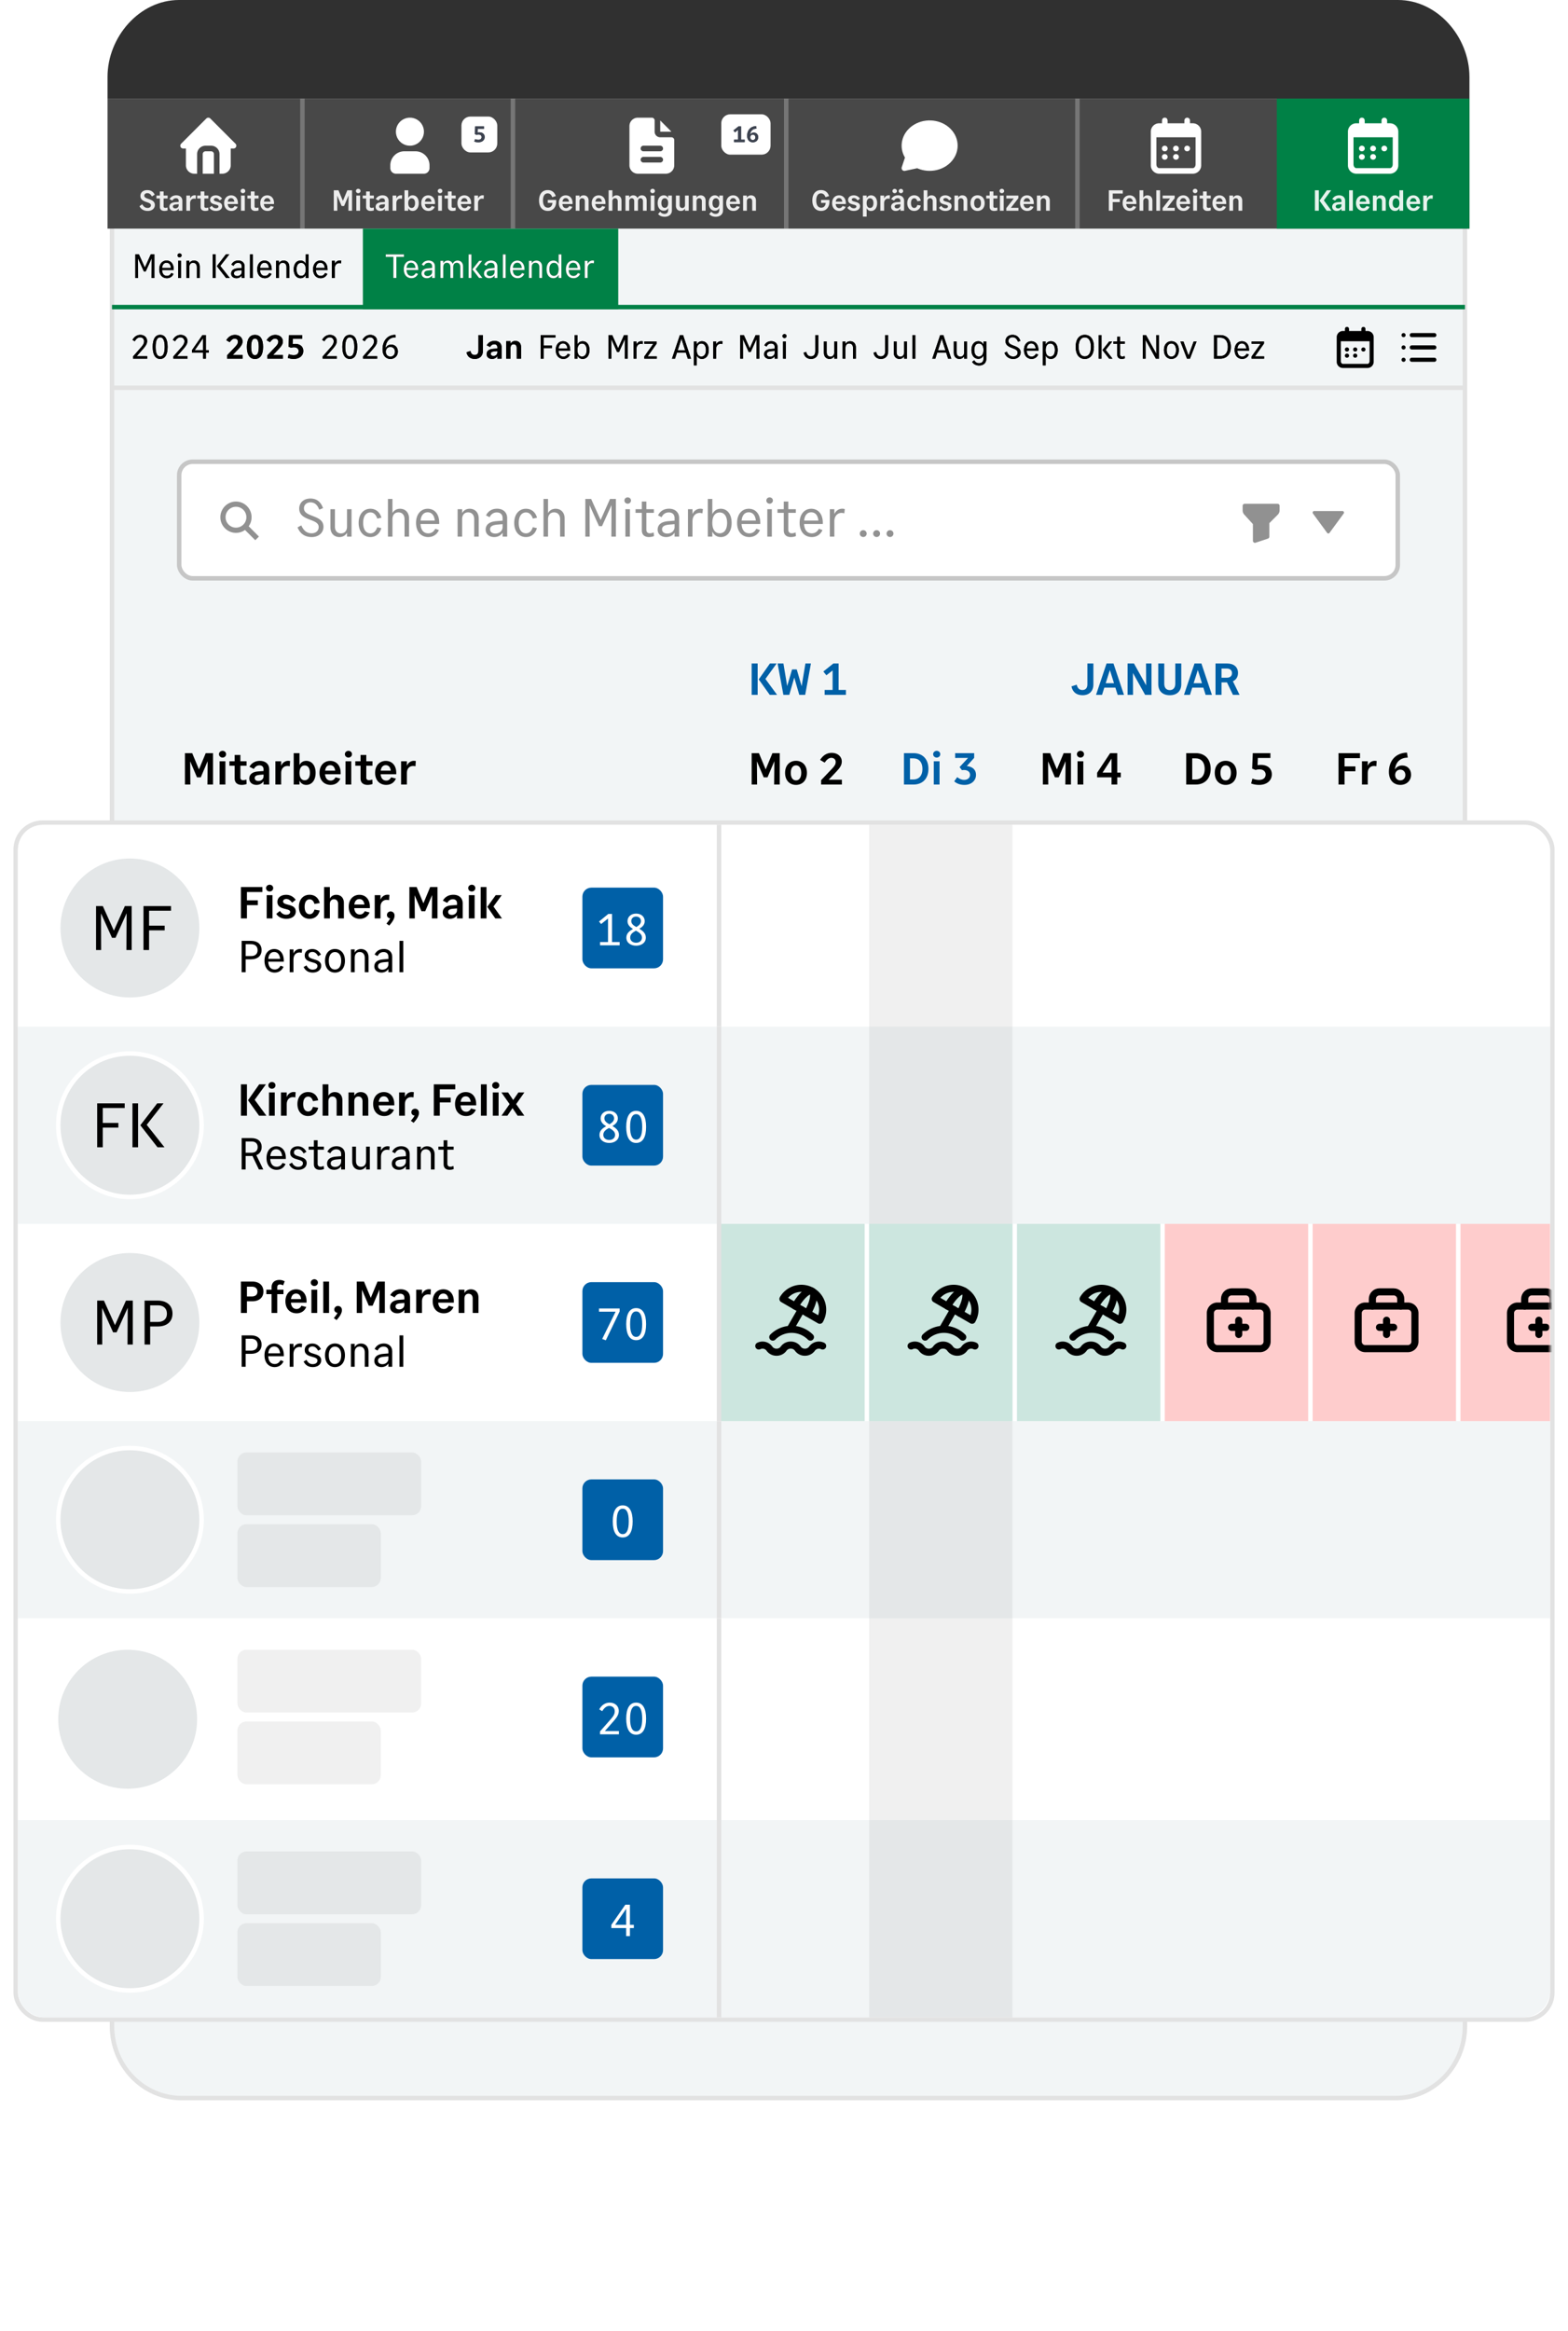 <svg xmlns="http://www.w3.org/2000/svg" xmlns:xlink="http://www.w3.org/1999/xlink" width="350" height="520" viewBox="0 0 350 520"><defs><path id="b" d="M36.5 1h271c8.56 0 15.5 7.197 15.5 16.074v434.852c0 8.877-6.94 16.074-15.5 16.074h-271c-8.56 0-15.5-7.197-15.5-16.074V17.074C21 8.197 27.94 1 36.5 1Z"></path><path id="c" d="M.128 5.31h3.164v-.54H.938l1.515-1.725c.6-.682.817-1.14.817-1.665C3.27.548 2.603 0 1.755 0 .975 0 .39.443 0 1.125l.495.308C.84.885 1.208.555 1.71.555c.487 0 .885.33.885.893 0 .345-.113.697-.593 1.245L.128 4.823v.487Z"></path><path id="d" d="M4.515 2.685c0 1.725.563 2.685 1.665 2.685 1.103 0 1.665-.96 1.665-2.685C7.845.968 7.282 0 6.18 0 5.077 0 4.515.968 4.515 2.685Zm2.678 0c0 1.515-.39 2.13-1.013 2.13-.622 0-1.012-.615-1.012-2.13S5.558.555 6.18.555c.623 0 1.013.615 1.013 2.13Z"></path><path id="e" d="M9.127 5.31h3.165v-.54H9.939l1.514-1.725c.6-.682.818-1.14.818-1.665 0-.832-.668-1.38-1.515-1.38C9.975 0 9.39.443 9 1.125l.495.308c.345-.548.713-.878 1.215-.878.487 0 .885.33.885.893 0 .345-.113.697-.593 1.245l-1.875 2.13v.487Z"></path><path id="f" d="M13.275 3.968h2.482V5.31h.63V3.968h.653V3.42h-.652V.06h-.773l-2.34 3.368v.54Zm.637-.548L15.758.743V3.42h-1.845Z"></path><path id="g" d="M21.113 5.31h3.472v-.802h-2.213l1.305-1.373c.63-.667.893-1.117.893-1.672 0-.855-.72-1.455-1.68-1.455-.878 0-1.515.48-1.95 1.185l.758.45c.382-.54.727-.803 1.125-.803.39 0 .727.255.727.698 0 .322-.128.615-.6 1.11l-1.837 1.927v.735Z"></path><path id="h" d="M25.538 2.693c0 1.83.69 2.685 1.807 2.685s1.808-.855 1.808-2.685c0-1.838-.69-2.685-1.808-2.685-1.117 0-1.807.847-1.807 2.685Zm2.654 0c0 1.372-.322 1.852-.847 1.852-.525 0-.848-.48-.848-1.852 0-1.38.323-1.86.848-1.86.525 0 .848.48.848 1.86Z"></path><path id="i" d="M30.113 5.31h3.472v-.802h-2.213l1.306-1.373c.63-.667.892-1.117.892-1.672 0-.855-.72-1.455-1.68-1.455-.878 0-1.515.48-1.95 1.185l.758.45c.382-.54.727-.803 1.125-.803.39 0 .727.255.727.698 0 .322-.127.615-.6 1.11l-1.837 1.927v.735Z"></path><path id="j" d="M36.015 5.37c1.26 0 2.115-.712 2.115-1.77 0-1.035-.833-1.762-2.385-1.537l.045-1.2h2.1V.06h-2.947l-.105 2.588.562.225c1.08-.315 1.695.142 1.695.757 0 .488-.33.908-1.11.908-.345 0-.72-.075-1.102-.225l-.218.825c.45.172.915.232 1.35.232Z"></path><path id="k" d="M42.458 5.31h3.165v-.54h-2.355l1.514-1.725c.6-.682.818-1.14.818-1.665C45.6.548 44.932 0 44.085 0c-.78 0-1.365.443-1.755 1.125l.495.308c.345-.548.712-.878 1.215-.878.488 0 .885.33.885.893 0 .345-.112.697-.592 1.245l-1.875 2.13v.487Z"></path><path id="l" d="M46.845 2.685c0 1.725.563 2.685 1.665 2.685s1.665-.96 1.665-2.685C50.175.968 49.612 0 48.51 0s-1.665.968-1.665 2.685Zm2.678 0c0 1.515-.39 2.13-1.013 2.13-.622 0-1.012-.615-1.012-2.13s.39-2.13 1.012-2.13c.623 0 1.013.615 1.013 2.13Z"></path><path id="m" d="M51.458 5.31h3.165v-.54h-2.355l1.514-1.725c.6-.682.818-1.14.818-1.665C54.6.548 53.932 0 53.085 0c-.78 0-1.365.443-1.755 1.125l.495.308c.345-.548.712-.878 1.215-.878.488 0 .885.33.885.893 0 .345-.112.697-.592 1.245l-1.875 2.13v.487Z"></path><path id="n" d="M58.688 0c-1.868-.022-2.873 1.463-2.873 3.24 0 1.403.758 2.138 1.77 2.138.93 0 1.657-.675 1.657-1.65 0-.915-.614-1.553-1.514-1.553-.578 0-1.073.36-1.283.878.127-1.62.953-2.52 2.295-2.49L58.687 0Zm-1.11 4.853c-.646 0-1.036-.495-1.036-1.088 0-.577.39-1.065 1.035-1.065.638 0 1.013.488 1.013 1.065 0 .593-.375 1.088-1.013 1.088Z"></path><path id="o" d="M0 4.058c.21 1.005.9 1.477 1.875 1.477 1.072 0 1.8-.66 1.8-1.792V.225H2.67v3.487c0 .668-.345.953-.847.953-.45 0-.795-.255-.938-.893L0 4.058Z"></path><path id="p" d="M5.7 5.535c.532 0 .96-.232 1.192-.615v.555h.953V2.94c0-.9-.638-1.425-1.552-1.425-.9 0-1.455.435-1.763.983l.728.374c.27-.442.577-.607.952-.607.397 0 .683.225.683.66v.292l-.923.068c-.922.067-1.47.48-1.47 1.192 0 .608.465 1.058 1.2 1.058Zm-.285-1.147c0-.316.255-.48.772-.526l.705-.06v.293c0 .487-.412.788-.847.788-.353 0-.63-.158-.63-.495Z"></path><path id="q" d="M12.188 5.475v-2.58c0-.877-.533-1.373-1.276-1.373-.457 0-.855.218-1.072.623v-.563h-.967v3.893h.967V3.06c0-.525.3-.795.683-.795.405 0 .697.27.697.795v2.415h.967Z"></path><path id="r" d="M19.095 2.565h-1.867V.78h2.625V.225H16.56v5.25h.668V3.12h1.867z"></path><path id="s" d="M22.613 4.38c-.226.413-.533.638-.983.638-.6 0-1.035-.405-1.08-1.305h2.61V3.54c0-1.23-.66-1.95-1.605-1.95-.915 0-1.628.72-1.628 1.965 0 1.26.72 1.98 1.703 1.98.765 0 1.26-.45 1.485-.975l-.502-.18Zm-1.066-2.295c.518 0 .908.345.998 1.147h-1.988c.083-.802.48-1.147.99-1.147Z"></path><path id="t" d="M24.773 5.475v-.712c.232.495.63.772 1.184.772.863 0 1.508-.713 1.508-1.98 0-1.252-.645-1.965-1.508-1.965-.555 0-.952.27-1.184.758V.224h-.63v5.25h.63ZM25.8 5.01c-.6 0-1.027-.48-1.027-1.455 0-.975.427-1.448 1.027-1.448.6 0 1.035.473 1.035 1.448S26.4 5.01 25.8 5.01Z"></path><path id="u" d="M33.63 4.013h.42l1.328-2.933-.023 4.395h.63V.225h-.817l-1.313 2.933-1.32-2.933h-.81v5.25h.608l-.015-4.38z"></path><path id="v" d="M37.943 5.475V3.353c0-.758.434-1.186 1.012-1.186.12 0 .233.023.375.06l.068-.592a1.374 1.374 0 0 0-.346-.052c-.457 0-.892.254-1.11.757v-.69h-.63v3.825h.63Z"></path><path id="w" d="M42.488 4.965h-2.033l2.01-2.857V1.65h-2.76v.51h2.003l-2.01 2.843v.472h2.79z"></path><path id="x" d="M49.41 5.475h.705L48.352.225h-.712l-1.763 5.25h.675l.435-1.342h1.988l.435 1.342Zm-2.25-1.882.825-2.558.818 2.558H47.16Z"></path><path id="y" d="M51.398 6.982V4.77c.232.495.63.765 1.184.765.863 0 1.508-.713 1.508-1.973 0-1.26-.645-1.972-1.508-1.972-.554 0-.952.27-1.184.765V1.65h-.63v5.332h.63Zm1.027-1.972c-.6 0-1.027-.48-1.027-1.455 0-.975.427-1.448 1.027-1.448.608 0 1.035.473 1.035 1.448s-.428 1.455-1.035 1.455Z"></path><path id="z" d="M55.725 5.475V3.353c0-.758.435-1.186 1.012-1.186.12 0 .233.023.375.06l.068-.592a1.374 1.374 0 0 0-.345-.052c-.458 0-.892.254-1.11.757v-.69h-.63v3.825h.63Z"></path><path id="A" d="M63.015 4.013h.42l1.328-2.933-.023 4.395h.63V.225h-.818L63.24 3.158 61.92.225h-.81v5.25h.608l-.015-4.38z"></path><path id="B" d="M67.627 5.535c.518 0 .946-.232 1.178-.615v.555h.637v-2.58c0-.84-.607-1.313-1.402-1.313-.78 0-1.283.39-1.545.93l.495.256c.24-.488.608-.668 1.013-.668.457 0 .802.255.802.795v.353l-.908.074c-.907.075-1.455.458-1.455 1.186 0 .585.466 1.027 1.186 1.027Zm-.57-1.08c0-.397.323-.593.975-.652l.773-.068v.398c0 .562-.488.915-.998.915-.404 0-.75-.18-.75-.593Z"></path><path id="C" d="M70.995.885a.458.458 0 0 0 .457-.45c0-.255-.224-.435-.457-.435-.24 0-.458.18-.458.435 0 .263.218.45.458.45Zm.307 4.59V1.65h-.63v3.825h.63Z"></path><path id="D" d="M75.263 4.147c.172.96.81 1.388 1.664 1.388.96 0 1.605-.623 1.605-1.688V.226h-.667v3.592c0 .803-.405 1.148-.968 1.148-.51 0-.907-.247-1.042-.99l-.593.172Z"></path><path id="E" d="M82.733 5.475V1.65h-.63v2.422c0 .623-.368.953-.84.953-.496 0-.848-.33-.848-.953V1.65h-.63v2.512c0 .878.54 1.373 1.26 1.373.45 0 .84-.21 1.058-.607v.547h.63Z"></path><path id="F" d="M86.918 5.475V2.963c0-.878-.54-1.373-1.26-1.373-.45 0-.84.21-1.058.607V1.65h-.63v3.825h.63V3.053c0-.63.36-.96.833-.96.494 0 .854.33.854.96v2.422h.63Z"></path><path id="G" d="M90.862 4.147c.173.96.81 1.388 1.666 1.388.96 0 1.604-.623 1.604-1.688V.226h-.667v3.592c0 .803-.405 1.148-.968 1.148-.51 0-.907-.247-1.042-.99l-.593.172Z"></path><path id="H" d="M98.332 5.475V1.65h-.63v2.422c0 .623-.367.953-.84.953-.494 0-.847-.33-.847-.953V1.65h-.63v2.512c0 .878.54 1.373 1.26 1.373.45 0 .84-.21 1.058-.607v.547h.63Z"></path><path id="I" d="M100.185 5.475V.225h-.63v5.25z"></path><path id="J" d="M107.513 5.475h.704l-1.762-5.25h-.712l-1.763 5.25h.675l.435-1.342h1.987l.436 1.342Zm-2.25-1.882.825-2.558.817 2.558h-1.642Z"></path><path id="K" d="M111.728 5.475V1.65h-.63v2.422c0 .623-.368.953-.84.953-.495 0-.848-.33-.848-.953V1.65h-.63v2.512c0 .878.54 1.373 1.26 1.373.45 0 .84-.21 1.057-.607v.547h.63Z"></path><path id="L" d="M114.24 5.513c.54 0 .938-.27 1.17-.758v.72c0 .743-.442 1.02-.983 1.02-.465 0-.84-.225-1.095-.652l-.457.345c.263.495.847.825 1.567.825.886 0 1.598-.526 1.598-1.463v-3.9h-.63v.698c-.233-.488-.63-.758-1.17-.758-.87 0-1.522.713-1.522 1.965 0 1.245.652 1.958 1.522 1.958Zm.142-.51c-.6 0-1.027-.48-1.027-1.448 0-.983.427-1.455 1.027-1.455.6 0 1.028.472 1.028 1.455 0 .967-.427 1.448-1.028 1.448Z"></path><path id="M" d="M122.055 5.535c.982 0 1.65-.6 1.65-1.433 0-.967-.855-1.252-1.605-1.545-.593-.232-1.117-.457-1.117-1.027 0-.525.404-.833.9-.833.525 0 .952.27 1.23 1.02l.532-.217c-.337-.93-.93-1.335-1.763-1.335-.937 0-1.56.578-1.56 1.402 0 .96.796 1.275 1.523 1.553.623.24 1.192.45 1.192 1.013 0 .54-.412.877-.99.877-.6 0-1.102-.315-1.432-1.102l-.525.277c.345.878 1.028 1.35 1.965 1.35Z"></path><path id="N" d="M127.125 4.38c-.225.413-.532.638-.983.638-.6 0-1.034-.405-1.08-1.305h2.61V3.54c0-1.23-.66-1.95-1.605-1.95-.914 0-1.627.72-1.627 1.965 0 1.26.72 1.98 1.703 1.98.764 0 1.26-.45 1.484-.975l-.502-.18Zm-1.065-2.295c.517 0 .907.345.998 1.147h-1.988c.083-.802.48-1.147.99-1.147Z"></path><path id="O" d="M129.285 6.982V4.77c.233.495.63.765 1.185.765.863 0 1.507-.713 1.507-1.973 0-1.26-.644-1.972-1.507-1.972-.555 0-.952.27-1.185.765V1.65h-.63v5.332h.63Zm1.028-1.972c-.6 0-1.028-.48-1.028-1.455 0-.975.428-1.448 1.028-1.448.607 0 1.035.473 1.035 1.448s-.428 1.455-1.036 1.455Z"></path><path id="P" d="M135.982 2.85c0 1.703.78 2.685 2.033 2.685 1.26 0 2.04-.982 2.04-2.685s-.78-2.685-2.04-2.685c-1.252 0-2.032.982-2.032 2.685Zm3.405 0c0 1.47-.577 2.123-1.372 2.123-.787 0-1.365-.653-1.365-2.123 0-1.47.577-2.123 1.365-2.123.795 0 1.373.653 1.373 2.123Z"></path><path id="Q" d="M141.75 5.475V.225h-.63v5.25h.63Zm2.4-3.825h-.675l-1.523 1.913 1.5 1.912h.75l-1.522-1.95 1.47-1.875Z"></path><path id="R" d="M146.917 4.89c-.195.075-.345.12-.54.12-.3 0-.48-.18-.48-.495V2.16h1.05v-.51h-1.05V.585h-.63V1.65h-.877v.51h.878v2.46c0 .555.352.915.975.915.262 0 .555-.053.72-.143l-.046-.502Z"></path><path id="S" d="M153.885 5.475h.713V.225h-.615l.015 4.17-2.31-4.17h-.713v5.25h.615l-.015-4.2z"></path><path id="T" d="M155.685 3.555c0 1.252.705 1.98 1.665 1.98.968 0 1.673-.728 1.673-1.98 0-1.238-.706-1.973-1.673-1.973-.96 0-1.665.735-1.665 1.973Zm2.708 0c0 .975-.435 1.47-1.043 1.47-.607 0-1.035-.495-1.035-1.47 0-.96.428-1.455 1.035-1.455.608 0 1.043.495 1.043 1.455Z"></path><path id="U" d="m161.498 5.475 1.477-3.825h-.652l-1.14 3.135-1.14-3.135h-.683l1.47 3.825z"></path><path id="V" d="M166.868 5.475h1.394c1.425 0 2.363-.96 2.363-2.625s-.938-2.625-2.363-2.625h-1.394v5.25Zm1.394-4.68c.946 0 1.696.652 1.696 2.063 0 1.402-.75 2.054-1.696 2.054h-.727V.795h.727Z"></path><path id="W" d="M174.143 4.38c-.226.413-.533.638-.983.638-.6 0-1.035-.405-1.08-1.305h2.61V3.54c0-1.23-.66-1.95-1.605-1.95-.915 0-1.627.72-1.627 1.965 0 1.26.72 1.98 1.702 1.98.765 0 1.26-.45 1.485-.975l-.502-.18Zm-1.066-2.295c.518 0 .908.345.998 1.147h-1.987c.082-.802.48-1.147.99-1.147Z"></path><path id="X" d="M178.043 4.965h-2.033l2.01-2.857V1.65h-2.76v.51h2.003l-2.01 2.843v.472h2.79z"></path><path id="Y" d="M.9 3.54c.84 0 1.41-.475 1.41-1.18 0-.69-.555-1.175-1.59-1.025l.03-.8h1.4V0H.185l-.07 1.725.375.15c.72-.21 1.13.095 1.13.505 0 .325-.22.605-.74.605-.23 0-.48-.05-.735-.15L0 3.385c.3.115.61.155.9.155Z"></path><path id="Z" d="M.145 3.56H2.52v-.545h-.815V.06H1.12L0 .955l.34.42.695-.54v2.18h-.89z"></path><path id="aa" d="M5.08 0C3.745.03 3.06.99 3.06 2.145c0 .93.53 1.455 1.28 1.455.68 0 1.195-.45 1.195-1.14 0-.61-.41-1.025-1-1.025a.926.926 0 0 0-.805.45c.11-.875.615-1.31 1.435-1.33L5.08 0Zm-.745 3.095c-.35 0-.575-.26-.575-.6 0-.33.225-.595.575-.595.345 0 .565.265.565.595 0 .34-.22.6-.565.6Z"></path><path id="ab" d="M1.905 4.013h.42L3.653 1.08 3.63 5.475h.63V.225h-.817L2.13 3.158.81.225H0v5.25h.608l-.015-4.38z"></path><path id="ac" d="M8.025 4.38c-.225.413-.533.638-.982.638-.6 0-1.035-.405-1.08-1.305h2.61V3.54c0-1.23-.66-1.95-1.606-1.95-.914 0-1.627.72-1.627 1.965 0 1.26.72 1.98 1.703 1.98.764 0 1.26-.45 1.484-.975l-.502-.18ZM6.96 2.085c.518 0 .907.345.997 1.147H5.97c.083-.802.48-1.147.99-1.147Z"></path><path id="ad" d="M9.877.885a.458.458 0 0 0 .458-.45C10.335.18 10.11 0 9.877 0c-.24 0-.457.18-.457.435 0 .263.217.45.457.45Zm.308 4.59V1.65h-.63v3.825h.63Z"></path><path id="ae" d="M14.37 5.475V2.963c0-.878-.54-1.373-1.26-1.373-.45 0-.84.21-1.057.607V1.65h-.63v3.825h.63V3.053c0-.63.36-.96.832-.96.495 0 .855.33.855.96v2.422h.63Z"></path><path id="af" d="M20.97.225h-.758l-2.017 2.617 2.055 2.633h.832L18.96 2.79 20.97.225Zm-3.045 0h-.668v5.25h.668V.225Z"></path><path id="ag" d="M22.575 5.535c.518 0 .945-.232 1.178-.615v.555h.637v-2.58c0-.84-.608-1.313-1.402-1.313-.78 0-1.283.39-1.546.93l.495.256c.24-.488.608-.668 1.013-.668.457 0 .803.255.803.795v.353l-.908.074c-.907.075-1.455.458-1.455 1.186 0 .585.465 1.027 1.185 1.027Zm-.57-1.08c0-.397.323-.593.975-.652l.773-.068v.398c0 .562-.488.915-.998.915-.405 0-.75-.18-.75-.593Z"></path><path id="ah" d="M26.235 5.475V.225h-.63v5.25z"></path><path id="ai" d="M29.895 4.38c-.225.413-.532.638-.982.638-.6 0-1.035-.405-1.08-1.305h2.61V3.54c0-1.23-.66-1.95-1.606-1.95-.915 0-1.627.72-1.627 1.965 0 1.26.72 1.98 1.703 1.98.764 0 1.26-.45 1.485-.975l-.503-.18ZM28.83 2.085c.518 0 .908.345.998 1.147H27.84c.082-.802.48-1.147.99-1.147Z"></path><path id="aj" d="M34.373 5.475V2.963c0-.878-.54-1.373-1.26-1.373-.45 0-.84.21-1.058.607V1.65h-.63v3.825h.63V3.053c0-.63.36-.96.833-.96.495 0 .855.33.855.96v2.422h.63Z"></path><path id="ak" d="M36.862 5.535c.555 0 .953-.277 1.185-.772v.712h.63V.225h-.63v2.123c-.232-.488-.63-.758-1.184-.758-.863 0-1.508.713-1.508 1.965 0 1.267.645 1.98 1.508 1.98Zm.15-.525c-.6 0-1.027-.48-1.027-1.455 0-.975.428-1.448 1.028-1.448.6 0 1.035.473 1.035 1.448s-.436 1.455-1.035 1.455Z"></path><path id="al" d="M42.36 4.38c-.225.413-.532.638-.983.638-.6 0-1.035-.405-1.08-1.305h2.61V3.54c0-1.23-.66-1.95-1.604-1.95-.915 0-1.628.72-1.628 1.965 0 1.26.72 1.98 1.703 1.98.764 0 1.26-.45 1.484-.975l-.502-.18Zm-1.065-2.295c.517 0 .907.345.997 1.147h-1.987c.083-.802.48-1.147.99-1.147Z"></path><path id="am" d="M44.52 5.475V3.353c0-.758.435-1.186 1.012-1.186.12 0 .233.023.376.06l.067-.592a1.374 1.374 0 0 0-.345-.052c-.458 0-.893.254-1.11.757v-.69h-.63v3.825h.63Z"></path><path id="an" d="M1.703 5.25h.667V.555h1.695V0H0v.555h1.703z"></path><path id="ao" d="M6.705 4.155c-.225.412-.532.638-.982.638-.6 0-1.035-.405-1.08-1.306h2.61v-.172c0-1.23-.66-1.95-1.606-1.95-.915 0-1.627.72-1.627 1.965 0 1.26.72 1.98 1.703 1.98.764 0 1.26-.45 1.484-.975l-.502-.18ZM5.64 1.86c.518 0 .908.345.998 1.147H4.65c.082-.802.48-1.147.99-1.147Z"></path><path id="ap" d="M9.165 5.31c.518 0 .945-.232 1.178-.615v.555h.637V2.67c0-.84-.607-1.313-1.402-1.313-.78 0-1.283.39-1.545.93l.495.256c.24-.488.607-.668 1.012-.668.458 0 .803.255.803.795v.353l-.908.075c-.908.075-1.455.457-1.455 1.184 0 .585.465 1.028 1.185 1.028Zm-.57-1.08c0-.398.322-.593.975-.653l.772-.067v.398c0 .562-.487.914-.997.914-.405 0-.75-.18-.75-.592Z"></path><path id="aq" d="M15.06 5.25V2.82c0-.63.338-.952.787-.952.458 0 .795.322.795.952v2.43h.63V2.737c0-.877-.51-1.372-1.222-1.372-.48 0-.9.255-1.103.735-.187-.473-.592-.735-1.102-.735-.428 0-.795.218-1.005.615v-.555h-.63V5.25h.63V2.82c0-.63.338-.952.787-.952.465 0 .803.322.803.952v2.43h.63Z"></path><path id="ar" d="M19.125 5.25V0h-.63v5.25h.63Zm2.4-3.825h-.675l-1.523 1.912 1.5 1.913h.75L20.056 3.3l1.47-1.875Z"></path><path id="as" d="M23.108 5.31c.517 0 .944-.232 1.177-.615v.555h.637V2.67c0-.84-.607-1.313-1.402-1.313-.78 0-1.282.39-1.545.93l.495.256c.24-.488.608-.668 1.013-.668.457 0 .802.255.802.795v.353l-.907.075c-.908.075-1.456.457-1.456 1.184 0 .585.465 1.028 1.186 1.028Zm-.57-1.08c0-.398.322-.593.974-.653l.773-.067v.398c0 .562-.488.914-.997.914-.405 0-.75-.18-.75-.592Z"></path><path id="at" d="M26.768 5.25V0h-.63v5.25z"></path><path id="au" d="M30.427 4.155c-.224.412-.532.638-.982.638-.6 0-1.035-.405-1.08-1.306h2.61v-.172c0-1.23-.66-1.95-1.605-1.95-.915 0-1.628.72-1.628 1.965 0 1.26.72 1.98 1.703 1.98.765 0 1.26-.45 1.485-.975l-.503-.18ZM29.363 1.86c.517 0 .907.345.997 1.147h-1.988c.083-.802.48-1.147.99-1.147Z"></path><path id="av" d="M34.905 5.25V2.737c0-.877-.54-1.372-1.26-1.372-.45 0-.84.21-1.058.607v-.547h-.63V5.25h.63V2.828c0-.63.36-.96.833-.96.495 0 .855.33.855.96V5.25h.63Z"></path><path id="aw" d="M37.395 5.31c.555 0 .952-.277 1.185-.772v.712h.63V0h-.63v2.123c-.233-.488-.63-.758-1.185-.758-.863 0-1.508.713-1.508 1.965 0 1.268.645 1.98 1.508 1.98Zm.15-.525c-.6 0-1.028-.48-1.028-1.455 0-.975.428-1.448 1.028-1.448.6 0 1.035.473 1.035 1.448s-.435 1.455-1.035 1.455Z"></path><path id="ax" d="M42.892 4.155c-.225.412-.532.638-.982.638-.6 0-1.035-.405-1.08-1.306h2.61v-.172c0-1.23-.66-1.95-1.605-1.95-.915 0-1.627.72-1.627 1.965 0 1.26.72 1.98 1.702 1.98.765 0 1.26-.45 1.485-.975l-.503-.18ZM41.828 1.86c.518 0 .908.345.998 1.147h-1.988c.083-.802.48-1.147.99-1.147Z"></path><path id="ay" d="M45.053 5.25V3.127c0-.757.434-1.184 1.012-1.184.12 0 .233.022.375.06l.068-.593a1.374 1.374 0 0 0-.346-.052c-.457 0-.892.254-1.11.757v-.69h-.63V5.25h.63Z"></path><path id="aB" d="M330 285h12v19h-12z"></path><filter id="a" width="116.9%" height="113.1%" x="-8.4%" y="-3.3%" filterUnits="objectBoundingBox"></filter><filter id="az" width="104.1%" height="109.8%" x="-2%" y="-2.6%" filterUnits="objectBoundingBox"></filter><rect id="aA" width="342" height="266" x="0" y="184" rx="6"></rect></defs><g fill="none" fill-rule="evenodd" transform="translate(4)"><rect width="279" height="87" x="32.5" y="323" fill="#FFF" fill-rule="nonzero" rx="15"></rect><use xlink:href="#b" fill="#000" filter="url(#a)"></use><use xlink:href="#b" fill="#F2F5F6" stroke="#E2E2E2"></use><path d="M20 69h304v18H20z"></path><path stroke="#E2E2E2" stroke-linecap="square" d="M21.5 86.5h301"></path><g fill="#000" fill-rule="nonzero"><g transform="translate(25.57 74.69)"><use xlink:href="#c"></use><use xlink:href="#c"></use></g><g transform="translate(25.57 74.69)"><use xlink:href="#d"></use><use xlink:href="#d"></use></g><g transform="translate(25.57 74.69)"><use xlink:href="#e"></use><use xlink:href="#e"></use></g><g transform="translate(25.57 74.69)"><use xlink:href="#f"></use><use xlink:href="#f"></use></g><g transform="translate(25.57 74.69)"><use xlink:href="#g"></use><use xlink:href="#g"></use></g><g transform="translate(25.57 74.69)"><use xlink:href="#h"></use><use xlink:href="#h"></use></g><g transform="translate(25.57 74.69)"><use xlink:href="#i"></use><use xlink:href="#i"></use></g><g transform="translate(25.57 74.69)"><use xlink:href="#j"></use><use xlink:href="#j"></use></g><g transform="translate(25.57 74.69)"><use xlink:href="#k"></use><use xlink:href="#k"></use></g><g transform="translate(25.57 74.69)"><use xlink:href="#l"></use><use xlink:href="#l"></use></g><g transform="translate(25.57 74.69)"><use xlink:href="#m"></use><use xlink:href="#m"></use></g><g transform="translate(25.57 74.69)"><use xlink:href="#n"></use><use xlink:href="#n"></use></g></g><g fill="#000" fill-rule="nonzero"><g transform="translate(100.12 74.525)"><use xlink:href="#o"></use><use xlink:href="#o"></use></g><g transform="translate(100.12 74.525)"><use xlink:href="#p"></use><use xlink:href="#p"></use></g><g transform="translate(100.12 74.525)"><use xlink:href="#q"></use><use xlink:href="#q"></use></g><g transform="translate(100.12 74.525)"><use xlink:href="#r"></use><use xlink:href="#r"></use></g><g transform="translate(100.12 74.525)"><use xlink:href="#s"></use><use xlink:href="#s"></use></g><g transform="translate(100.12 74.525)"><use xlink:href="#t"></use><use xlink:href="#t"></use></g><g transform="translate(100.12 74.525)"><use xlink:href="#u"></use><use xlink:href="#u"></use></g><g transform="translate(100.12 74.525)"><use xlink:href="#v"></use><use xlink:href="#v"></use></g><g transform="translate(100.12 74.525)"><use xlink:href="#w"></use><use xlink:href="#w"></use></g><g transform="translate(100.12 74.525)"><use xlink:href="#x"></use><use xlink:href="#x"></use></g><g transform="translate(100.12 74.525)"><use xlink:href="#y"></use><use xlink:href="#y"></use></g><g transform="translate(100.12 74.525)"><use xlink:href="#z"></use><use xlink:href="#z"></use></g><g transform="translate(100.12 74.525)"><use xlink:href="#A"></use><use xlink:href="#A"></use></g><g transform="translate(100.12 74.525)"><use xlink:href="#B"></use><use xlink:href="#B"></use></g><g transform="translate(100.12 74.525)"><use xlink:href="#C"></use><use xlink:href="#C"></use></g><g transform="translate(100.12 74.525)"><use xlink:href="#D"></use><use xlink:href="#D"></use></g><g transform="translate(100.12 74.525)"><use xlink:href="#E"></use><use xlink:href="#E"></use></g><g transform="translate(100.12 74.525)"><use xlink:href="#F"></use><use xlink:href="#F"></use></g><g transform="translate(100.12 74.525)"><use xlink:href="#G"></use><use xlink:href="#G"></use></g><g transform="translate(100.12 74.525)"><use xlink:href="#H"></use><use xlink:href="#H"></use></g><g transform="translate(100.12 74.525)"><use xlink:href="#I"></use><use xlink:href="#I"></use></g><g transform="translate(100.12 74.525)"><use xlink:href="#J"></use><use xlink:href="#J"></use></g><g transform="translate(100.12 74.525)"><use xlink:href="#K"></use><use xlink:href="#K"></use></g><g transform="translate(100.12 74.525)"><use xlink:href="#L"></use><use xlink:href="#L"></use></g><g transform="translate(100.12 74.525)"><use xlink:href="#M"></use><use xlink:href="#M"></use></g><g transform="translate(100.12 74.525)"><use xlink:href="#N"></use><use xlink:href="#N"></use></g><g transform="translate(100.12 74.525)"><use xlink:href="#O"></use><use xlink:href="#O"></use></g><g transform="translate(100.12 74.525)"><use xlink:href="#P"></use><use xlink:href="#P"></use></g><g transform="translate(100.12 74.525)"><use xlink:href="#Q"></use><use xlink:href="#Q"></use></g><g transform="translate(100.12 74.525)"><use xlink:href="#R"></use><use xlink:href="#R"></use></g><g transform="translate(100.12 74.525)"><use xlink:href="#S"></use><use xlink:href="#S"></use></g><g transform="translate(100.12 74.525)"><use xlink:href="#T"></use><use xlink:href="#T"></use></g><g transform="translate(100.12 74.525)"><use xlink:href="#U"></use><use xlink:href="#U"></use></g><g transform="translate(100.12 74.525)"><use xlink:href="#V"></use><use xlink:href="#V"></use></g><g transform="translate(100.12 74.525)"><use xlink:href="#W"></use><use xlink:href="#W"></use></g><g transform="translate(100.12 74.525)"><use xlink:href="#X"></use><use xlink:href="#X"></use></g></g><path d="M293 72h11v11h-11z"></path><path fill="#000" fill-rule="nonzero" d="m300.563 72.979.016.009a.458.458 0 0 1 .213.387v.458h.458c.728 0 1.33.568 1.373 1.295l.002.08v5.5c0 .728-.567 1.33-1.294 1.373l-.081.002h-5.5c-.728 0-1.33-.567-1.373-1.294l-.002-.08v-5.5c0-.729.567-1.33 1.294-1.373h.54v-.461c.034-.306.185-.458.454-.458.268 0 .422.152.462.458v.458h2.75v-.458a.458.458 0 0 1 .688-.396Zm1.145 3.146h-6.416v4.411c0 .324.177.59.404.627l.054.004h5.5c.235 0 .429-.243.455-.557l.003-.074v-4.411Z"></path><path fill="#000" fill-rule="nonzero" d="M297.132 77.958a.458.458 0 0 1-.458.459.459.459 0 1 1-.003-.917c.256 0 .46.205.46.458M298.965 77.958a.458.458 0 0 1-.458.459.459.459 0 1 1-.002-.917c.255 0 .46.205.46.458M300.8 77.958a.458.458 0 0 1-.458.459.459.459 0 1 1-.002-.917c.256 0 .46.205.46.458M298.51 78.875a.458.458 0 1 1 0 .917.459.459 0 1 1-.003-.917h.002ZM297.132 79.333a.458.458 0 0 1-.458.459.459.459 0 1 1-.003-.917c.256 0 .46.205.46.458"></path><path fill="#303030" fill-rule="nonzero" d="M20 17.163C20 8.242 27.14 0 35.947 0h272.106C316.86 0 324 8.242 324 17.163V22H20v-4.837Z"></path><path fill="#484848" d="M20 22h304v29H20z"></path><path fill="#008146" d="M281 22h43v29h-43z"></path><g fill="#FFF" fill-opacity=".9" fill-rule="nonzero"><path d="M293.134 42.45h-.975l-1.625 2.307L292.133 47h1.066l-1.697-2.307 1.632-2.243Zm-2.756 0h-.871V47h.871v-4.55ZM294.401 47.052c.462 0 .832-.201 1.034-.533V47h.825v-2.197c0-.78-.552-1.235-1.345-1.235-.78 0-1.261.377-1.528.852l.631.325c.234-.384.5-.527.826-.527.344 0 .591.195.591.572v.254l-.8.058c-.799.059-1.274.416-1.274 1.034 0 .526.404.916 1.04.916Zm-.247-.994c0-.273.221-.416.67-.455l.611-.053v.254c0 .422-.358.683-.734.683-.306 0-.547-.137-.547-.43ZM297.977 47v-4.55h-.839V47zM301.005 45.954c-.168.305-.39.474-.702.474-.448 0-.767-.286-.825-.923h2.269v-.202c0-1.078-.631-1.728-1.515-1.728-.871 0-1.554.636-1.554 1.728 0 1.106.683 1.749 1.619 1.749.78 0 1.209-.455 1.404-.916l-.696-.182Zm-.78-1.762c.371 0 .657.234.728.793h-1.462c.078-.566.37-.793.735-.793ZM305.322 47v-2.236c0-.76-.462-1.19-1.106-1.19a1.02 1.02 0 0 0-.929.54v-.487h-.838V47h.838v-2.093c0-.455.26-.689.592-.689.35 0 .604.234.604.689V47h.839ZM307.389 47.052c.454 0 .786-.227.981-.624V47h.832v-4.55h-.832v1.736c-.195-.397-.526-.618-.981-.618-.78 0-1.359.63-1.359 1.736 0 1.117.579 1.748 1.359 1.748Zm.227-.67c-.435 0-.76-.35-.76-1.078 0-.722.325-1.073.76-1.073.436 0 .754.351.754 1.072 0 .729-.318 1.08-.754 1.08ZM312.25 45.954c-.168.305-.39.474-.702.474-.448 0-.767-.286-.825-.923h2.269v-.202c0-1.078-.631-1.728-1.515-1.728-.871 0-1.553.636-1.553 1.728 0 1.106.682 1.749 1.618 1.749.78 0 1.209-.455 1.404-.916l-.696-.182Zm-.78-1.762c.371 0 .657.234.728.793h-1.462c.078-.566.37-.793.735-.793ZM314.532 47v-1.683c0-.618.377-1.008.884-1.008.11 0 .234.013.364.039l.046-.76c-.091-.014-.176-.026-.267-.026-.416 0-.826.227-1.027.728v-.663h-.838V47h.838Z"></path></g><g fill="#FFF" fill-opacity=".9" fill-rule="nonzero"><path d="M28.983 47.052c.948 0 1.579-.546 1.579-1.326 0-.877-.78-1.124-1.436-1.352-.494-.169-.917-.331-.917-.728 0-.344.286-.559.657-.559.442 0 .754.215 1.04.734l.63-.396c-.345-.695-.897-1.02-1.664-1.02-.93 0-1.527.526-1.527 1.306 0 .865.702 1.138 1.339 1.352.526.182 1.007.325 1.007.728 0 .358-.305.592-.728.592-.514 0-.884-.241-1.215-.826l-.611.442c.357.696.988 1.053 1.846 1.053ZM33.396 46.285a1.919 1.919 0 0 1-.487.085c-.247 0-.39-.124-.39-.364v-1.73h.897v-.65h-.897v-.916h-.832v.916h-.761v.65h.76v1.872c0 .56.364.904 1.008.904.26 0 .553-.052.728-.13l-.026-.637ZM34.846 47.052c.461 0 .832-.201 1.033-.533V47h.826v-2.197c0-.78-.553-1.235-1.346-1.235-.78 0-1.261.377-1.527.852l.63.325c.234-.384.5-.527.825-.527.345 0 .592.195.592.572v.254l-.8.058c-.799.059-1.273.416-1.273 1.034 0 .526.403.916 1.04.916Zm-.247-.994c0-.273.22-.416.669-.456l.611-.051v.253c0 .422-.357.682-.734.682-.306 0-.547-.136-.547-.428ZM38.434 47v-1.683c0-.618.377-1.008.884-1.008.11 0 .234.013.364.039l.045-.76c-.091-.014-.175-.026-.266-.026-.416 0-.826.227-1.027.728v-.663h-.839V47h.839ZM42.49 46.285a1.919 1.919 0 0 1-.488.085c-.247 0-.39-.124-.39-.364v-1.73h.897v-.65h-.897v-.916h-.832v.916h-.76v.65h.76v1.872c0 .56.364.904 1.008.904.26 0 .552-.052.728-.13l-.026-.637ZM42.75 46.337c.227.377.708.715 1.449.715.793 0 1.378-.39 1.378-1.06 0-.714-.656-.864-1.183-1-.357-.098-.657-.189-.657-.449 0-.234.202-.364.468-.364.306 0 .579.175.839.533l.52-.403a1.634 1.634 0 0 0-1.378-.734c-.734 0-1.274.39-1.274 1.026 0 .716.611.885 1.131 1.021.384.091.721.169.721.429s-.227.41-.578.41-.663-.176-.91-.553l-.527.429ZM48.359 45.954c-.169.305-.39.474-.702.474-.448 0-.767-.286-.825-.923H49.1v-.202c0-1.078-.63-1.728-1.514-1.728-.871 0-1.554.636-1.554 1.728 0 1.106.683 1.749 1.619 1.749.78 0 1.208-.455 1.404-.916l-.696-.182Zm-.78-1.762c.37 0 .657.234.728.793h-1.463c.078-.566.371-.793.735-.793ZM50.231 43.093c.253 0 .514-.188.514-.494 0-.298-.26-.487-.514-.487-.253 0-.52.188-.52.487 0 .306.267.495.52.495Zm.41 3.907v-3.373h-.839V47h.839ZM53.696 46.285a1.919 1.919 0 0 1-.488.085c-.247 0-.39-.124-.39-.364v-1.73h.897v-.65h-.897v-.916h-.832v.916h-.76v.65h.76v1.872c0 .56.364.904 1.008.904.26 0 .552-.052.728-.13l-.026-.637ZM56.425 45.954c-.168.305-.39.474-.701.474-.449 0-.767-.286-.826-.923h2.268v-.202c0-1.078-.63-1.728-1.514-1.728-.871 0-1.553.636-1.553 1.728 0 1.106.682 1.749 1.618 1.749.78 0 1.209-.455 1.404-.916l-.696-.182Zm-.78-1.762c.371 0 .657.234.728.793h-1.462c.078-.566.37-.793.734-.793Z"></path></g><path d="M35 25h15v15H35z"></path><path fill="#FFF" fill-rule="nonzero" d="m42.942 26.433 5.625 5.625a.625.625 0 0 1-.442 1.067H47.5v3.75c0 1.036-.84 1.875-1.875 1.875H45v-4.375c0-.993-.774-1.814-1.765-1.872l-.11-.003h-1.25c-1.036 0-1.875.84-1.875 1.875v4.375h-.625a1.875 1.875 0 0 1-1.875-1.875v-3.75h-.625a.625.625 0 0 1-.442-1.067l5.625-5.625a.625.625 0 0 1 .884 0m.183 7.317c.345 0 .625.28.625.625v4.375h-2.5v-4.375c0-.317.237-.584.552-.62l.073-.005h1.25Z"></path><path d="M80 25h15v15H80z"></path><path fill="#FFF" fill-rule="nonzero" d="M87.5 26.25a3.125 3.125 0 1 1-3.125 3.125l.003-.136A3.125 3.125 0 0 1 87.5 26.25ZM88.75 33.75c1.726 0 3.125 1.4 3.125 3.125v.625c0 .69-.56 1.25-1.25 1.25h-6.25c-.69 0-1.25-.56-1.25-1.25v-.625c0-1.726 1.4-3.125 3.125-3.125h2.5Z"></path><path d="M134 25h15v15h-15z"></path><path fill="#FFF" fill-rule="nonzero" d="m141.5 26.25.073.004c.287.034.514.26.548.548l.004.073v2.5l.003.094a1.25 1.25 0 0 0 1.149 1.152l.098.004h2.5l.073.004c.287.034.514.26.548.548l.004.073v5.625c0 .993-.774 1.814-1.765 1.872l-.11.003h-6.25a1.875 1.875 0 0 1-1.872-1.765l-.003-.11v-8.75c0-.993.774-1.814 1.765-1.872l.11-.003h3.125Zm1.875 8.75h-3.75a.625.625 0 1 0 0 1.25h3.75a.625.625 0 1 0 0-1.25m0-2.5h-3.75a.625.625 0 1 0 0 1.25h3.75a.625.625 0 1 0 0-1.25"></path><path fill="#FFF" fill-rule="nonzero" d="M145.875 29.375h-2.5l-.001-2.501z"></path><path d="M196 25h15v15h-15z"></path><path fill="#FFF" fill-rule="nonzero" d="M199.638 28.069c2.437-1.728 5.918-1.587 8.17.334 2.293 1.956 2.606 5.149.72 7.436-1.775 2.155-4.977 2.865-7.644 1.754l-.145-.064-2.734.582-.025.004-.022.004h-.011l-.014.004h-.024l-.02.002H197.86l-.02-.002h-.022l-.014-.002-.014-.002-.022-.004-.02-.003-.01-.003-.016-.003-.03-.01-.016-.003-.006-.003-.014-.004-.028-.013-.019-.007-.007-.004-.009-.004-.019-.011-.028-.015-.01-.007-.023-.016-.025-.017-.001-.003-.009-.005-.027-.025-.015-.013-.004-.004-.035-.039-.008-.009-.007-.008-.024-.035-.009-.012-.003-.007-.026-.045-.005-.008-.002-.005-.005-.007-.008-.024-.013-.026-.002-.01-.003-.006-.01-.038-.005-.012-.001-.01-.003-.011-.003-.02-.005-.027-.002-.02-.001-.006v-.01l-.003-.033v-.023l.001-.014.001-.033.003-.016v-.012l.005-.022.003-.02.003-.013.003-.013.011-.037.002-.008.719-2.157-.014-.023c-1.381-2.342-.756-5.244 1.508-6.95l.143-.104Z"></path><path d="M251 25h15v15h-15z"></path><path fill="#FFF" fill-rule="nonzero" d="m261.314 26.334.02.013c.175.11.291.306.291.528v.625h.625c.993 0 1.814.774 1.872 1.765l.003.11v7.5c0 .993-.774 1.814-1.765 1.872l-.11.003h-7.5a1.875 1.875 0 0 1-1.872-1.765l-.003-.11v-7.5c0-.993.774-1.814 1.765-1.872l.735.002v-.63c.047-.417.254-.625.62-.625.365 0 .575.208.63.625v.625h3.75v-.625a.625.625 0 0 1 .939-.54Zm1.561 4.291h-8.75v6.016c0 .44.241.803.552.853l.073.006h7.5c.32 0 .585-.331.62-.76l.005-.1v-6.015Z"></path><path fill="#FFF" fill-rule="nonzero" d="M256.634 33.125c0 .345-.28.625-.625.625a.626.626 0 1 1-.003-1.25c.348 0 .628.28.628.625M259.134 33.125c0 .345-.28.625-.625.625a.626.626 0 1 1-.003-1.25c.348 0 .628.28.628.625M261.637 33.125c0 .345-.28.625-.625.625a.626.626 0 1 1-.003-1.25c.349 0 .628.28.628.625M258.512 34.375a.625.625 0 1 1 0 1.25.626.626 0 1 1-.003-1.25h.003ZM256.634 35c0 .345-.28.625-.625.625a.626.626 0 1 1-.003-1.25c.348 0 .628.28.628.625"></path><g fill="#FFF" fill-opacity=".9" fill-rule="nonzero"><path d="M72.256 45.954h.552l.995-2.34L73.77 47h.813v-4.55h-1.06l-.981 2.36-.982-2.36h-1.053V47h.787l-.026-3.367zM75.967 43.093c.254 0 .514-.188.514-.494 0-.298-.26-.487-.514-.487-.253 0-.52.188-.52.487 0 .306.267.495.52.495Zm.41 3.907v-3.373h-.839V47h.839ZM79.431 46.285a1.919 1.919 0 0 1-.487.085c-.247 0-.39-.124-.39-.364v-1.73h.897v-.65h-.897v-.916h-.832v.916h-.76v.65h.76v1.872c0 .56.364.904 1.008.904.26 0 .552-.052.728-.13l-.026-.637ZM80.881 47.052c.462 0 .832-.201 1.034-.533V47h.825v-2.197c0-.78-.552-1.235-1.345-1.235-.78 0-1.261.377-1.528.852l.63.325c.235-.384.501-.527.826-.527.345 0 .592.195.592.572v.254l-.8.058c-.8.059-1.274.416-1.274 1.034 0 .526.403.916 1.04.916Zm-.247-.994c0-.273.221-.416.67-.456l.61-.051v.253c0 .422-.357.682-.734.682-.305 0-.546-.136-.546-.428ZM84.469 47v-1.683c0-.618.377-1.008.884-1.008.11 0 .234.013.364.039l.046-.76c-.091-.014-.176-.026-.267-.026-.416 0-.825.227-1.027.728v-.663h-.838V47h.838ZM87.127 47v-.572c.196.397.527.624.982.624.78 0 1.359-.63 1.359-1.748 0-1.105-.579-1.736-1.359-1.736-.455 0-.786.221-.981.618V42.45h-.839V47h.838Zm.755-.617c-.436 0-.755-.352-.755-1.08 0-.721.319-1.072.755-1.072.435 0 .76.351.76 1.072 0 .729-.325 1.08-.76 1.08ZM92.36 45.954c-.169.305-.39.474-.702.474-.448 0-.767-.286-.825-.923H93.1v-.202c0-1.078-.63-1.728-1.514-1.728-.871 0-1.554.636-1.554 1.728 0 1.106.683 1.749 1.618 1.749.78 0 1.21-.455 1.405-.916l-.696-.182Zm-.78-1.762c.37 0 .657.234.728.793h-1.463c.079-.566.371-.793.735-.793ZM94.232 43.093c.254 0 .514-.188.514-.494 0-.298-.26-.487-.514-.487s-.52.188-.52.487c0 .306.266.495.52.495Zm.41 3.907v-3.373h-.839V47h.839ZM97.697 46.285a1.919 1.919 0 0 1-.488.085c-.247 0-.39-.124-.39-.364v-1.73h.897v-.65h-.897v-.916h-.832v.916h-.76v.65h.76v1.872c0 .56.364.904 1.008.904.26 0 .552-.052.727-.13l-.025-.637ZM100.427 45.954c-.17.305-.39.474-.703.474-.448 0-.766-.286-.825-.923h2.269v-.202c0-1.078-.631-1.728-1.515-1.728-.871 0-1.553.636-1.553 1.728 0 1.106.682 1.749 1.618 1.749.78 0 1.209-.455 1.404-.916l-.695-.182Zm-.78-1.762c.37 0 .656.234.728.793h-1.463c.078-.566.37-.793.734-.793ZM102.708 47v-1.683c0-.618.377-1.008.884-1.008.11 0 .234.013.364.039l.046-.76c-.091-.014-.176-.026-.267-.026-.416 0-.825.227-1.027.728v-.663h-.838V47h.838Z"></path></g><g fill="#FFF" fill-opacity=".9" fill-rule="nonzero"><path d="M120.056 43.737c-.305-.93-.975-1.339-1.807-1.339-1.19 0-1.924.877-1.924 2.327 0 1.443.734 2.327 1.97 2.327 1.195 0 1.852-.904 1.852-2.093v-.358h-1.872v.657h1.034c-.04.605-.384 1.066-.995 1.066-.689 0-1.118-.533-1.118-1.599 0-1.072.436-1.586 1.047-1.586.474 0 .812.267 1.02.852l.793-.254ZM123.066 45.954c-.17.305-.39.474-.703.474-.448 0-.766-.286-.825-.923h2.269v-.202c0-1.078-.631-1.728-1.515-1.728-.871 0-1.553.636-1.553 1.728 0 1.106.682 1.749 1.618 1.749.78 0 1.209-.455 1.404-.916l-.695-.182Zm-.78-1.762c.37 0 .656.234.728.793h-1.463c.078-.566.37-.793.734-.793ZM127.382 47v-2.236c0-.76-.462-1.19-1.106-1.19a1.02 1.02 0 0 0-.929.54v-.487h-.838V47h.838v-2.093c0-.455.26-.689.592-.689.35 0 .604.234.604.689V47h.838ZM130.41 45.954c-.168.305-.39.474-.701.474-.449 0-.768-.286-.826-.923h2.268v-.202c0-1.078-.63-1.728-1.514-1.728-.871 0-1.553.636-1.553 1.728 0 1.106.682 1.749 1.618 1.749.78 0 1.209-.455 1.404-.916l-.695-.182Zm-.78-1.762c.371 0 .657.234.728.793h-1.462c.078-.566.37-.793.735-.793ZM134.726 47v-2.236c0-.76-.454-1.19-1.105-1.19a1.02 1.02 0 0 0-.929.54V42.45h-.839V47h.839v-2.093c0-.455.26-.689.591-.689.352 0 .605.234.605.689V47h.838ZM138.406 47v-2.112c0-.442.233-.67.559-.67.318 0 .552.227.552.67V47h.832v-2.236c0-.76-.435-1.19-1.06-1.19-.428 0-.799.215-.987.625-.163-.403-.514-.624-.962-.624a.976.976 0 0 0-.891.552v-.5h-.839V47h.839v-2.112c0-.442.24-.67.559-.67.319 0 .559.227.559.67V47h.839ZM141.675 43.093c.254 0 .513-.188.513-.494 0-.298-.26-.487-.513-.487-.254 0-.52.188-.52.487 0 .306.267.495.52.495Zm.41 3.907v-3.373h-.839V47h.838ZM144.165 47.007c.455 0 .78-.215.975-.605v.462c0 .591-.338.838-.806.838-.384 0-.69-.15-.969-.474l-.468.513c.293.377.8.611 1.469.611.916 0 1.612-.52 1.612-1.41v-3.316h-.839v.553c-.195-.39-.52-.605-.975-.605-.78 0-1.364.625-1.364 1.723 0 1.086.584 1.71 1.364 1.71Zm.227-.644c-.435 0-.76-.351-.76-1.066 0-.721.325-1.072.76-1.072.436 0 .748.35.748 1.072 0 .715-.312 1.066-.748 1.066ZM149.735 47v-3.373h-.832v2.093c0 .448-.266.682-.598.682-.351 0-.605-.234-.605-.682v-2.093h-.831v2.229c0 .767.454 1.196 1.105 1.196.396 0 .74-.188.929-.54V47h.832ZM153.505 47v-2.236c0-.76-.462-1.19-1.105-1.19a1.02 1.02 0 0 0-.93.54v-.487h-.838V47h.839v-2.093c0-.455.26-.689.591-.689.351 0 .605.234.605.689V47h.838ZM155.572 47.007c.455 0 .78-.215.975-.605v.462c0 .591-.338.838-.806.838-.383 0-.689-.15-.969-.474l-.467.513c.292.377.799.611 1.469.611.916 0 1.612-.52 1.612-1.41v-3.316h-.839v.553c-.195-.39-.52-.605-.975-.605-.78 0-1.365.625-1.365 1.723 0 1.086.585 1.71 1.365 1.71Zm.227-.644c-.435 0-.76-.351-.76-1.066 0-.721.325-1.072.76-1.072.436 0 .748.35.748 1.072 0 .715-.312 1.066-.748 1.066ZM160.428 45.954c-.17.305-.39.474-.702.474-.449 0-.767-.286-.826-.923h2.268v-.202c0-1.078-.63-1.728-1.514-1.728-.871 0-1.553.636-1.553 1.728 0 1.106.682 1.749 1.618 1.749.78 0 1.209-.455 1.404-.916l-.695-.182Zm-.78-1.762c.37 0 .656.234.727.793h-1.462c.078-.566.37-.793.734-.793ZM164.744 47v-2.236c0-.76-.462-1.19-1.106-1.19a1.02 1.02 0 0 0-.929.54v-.487h-.839V47h.839v-2.093c0-.455.26-.689.591-.689.351 0 .605.234.605.689V47h.839Z"></path></g><g fill="#FFF" fill-opacity=".9" fill-rule="nonzero"><path d="M181.056 43.737c-.306-.93-.975-1.339-1.807-1.339-1.19 0-1.924.877-1.924 2.327 0 1.443.734 2.327 1.97 2.327 1.196 0 1.852-.904 1.852-2.093v-.358h-1.872v.657h1.033c-.038.605-.383 1.066-.994 1.066-.689 0-1.118-.533-1.118-1.599 0-1.072.435-1.586 1.046-1.586.475 0 .813.267 1.021.852l.793-.254ZM184.065 45.954c-.168.305-.39.474-.702.474-.448 0-.767-.286-.825-.923h2.268v-.202c0-1.078-.63-1.728-1.514-1.728-.871 0-1.554.636-1.554 1.728 0 1.106.683 1.749 1.619 1.749.78 0 1.209-.455 1.404-.916l-.696-.182Zm-.78-1.762c.371 0 .657.234.728.793h-1.462c.078-.566.37-.793.734-.793ZM185.144 46.337c.228.377.709.715 1.45.715.793 0 1.378-.39 1.378-1.06 0-.714-.657-.864-1.183-1-.357-.098-.656-.189-.656-.449 0-.234.201-.364.467-.364.306 0 .579.175.839.533l.52-.403a1.634 1.634 0 0 0-1.378-.734c-.734 0-1.274.39-1.274 1.026 0 .716.611.885 1.131 1.021.383.091.721.169.721.429s-.227.41-.578.41-.663-.176-.91-.553l-.526.429ZM189.447 48.32v-1.886c.195.397.527.625.988.625.774 0 1.352-.637 1.352-1.749 0-1.111-.578-1.736-1.352-1.736-.461 0-.793.222-.988.612v-.56h-.838v4.694h.838Zm.754-1.938c-.435 0-.754-.35-.754-1.078 0-.722.319-1.073.754-1.073.442 0 .761.351.761 1.072 0 .729-.319 1.08-.76 1.08ZM193.347 47v-1.683c0-.618.377-1.008.884-1.008.111 0 .234.013.364.039l.046-.76c-.091-.014-.175-.026-.267-.026-.416 0-.825.227-1.026.728v-.663h-.839V47h.839ZM195.947 47.052c.462 0 .832-.201 1.034-.533V47h.826v-2.197c0-.78-.553-1.235-1.346-1.235-.78 0-1.261.377-1.528.852l.631.325c.234-.384.5-.527.826-.527.344 0 .591.195.591.572v.254l-.8.058c-.799.059-1.274.416-1.274 1.034 0 .526.403.916 1.04.916Zm-.247-.994c0-.273.221-.416.67-.456l.611-.051v.253c0 .422-.358.682-.734.682-.306 0-.547-.136-.547-.428Zm0-2.965c.248 0 .507-.175.507-.474 0-.292-.26-.481-.507-.481-.24 0-.494.189-.494.481 0 .299.254.474.494.474Zm1.404 0c.241 0 .494-.175.494-.474 0-.292-.253-.481-.494-.481-.247 0-.507.189-.507.481 0 .299.26.474.507.474ZM200.77 45.72c-.13.435-.357.669-.695.669-.435 0-.728-.37-.728-1.079 0-.715.292-1.079.728-1.079.338 0 .565.234.696.663l.76-.123c-.137-.663-.637-1.203-1.469-1.203-.884 0-1.547.644-1.547 1.742 0 1.099.663 1.742 1.547 1.742.825 0 1.326-.54 1.469-1.203l-.76-.13ZM205.041 47v-2.236c0-.76-.455-1.19-1.105-1.19a1.02 1.02 0 0 0-.93.54V42.45h-.838V47h.838v-2.093c0-.455.26-.689.592-.689.351 0 .604.234.604.689V47h.839ZM205.58 46.337c.228.377.709.715 1.45.715.793 0 1.378-.39 1.378-1.06 0-.714-.656-.864-1.183-1-.358-.098-.656-.189-.656-.449 0-.234.201-.364.468-.364.305 0 .578.175.838.533l.52-.403a1.634 1.634 0 0 0-1.378-.734c-.734 0-1.274.39-1.274 1.026 0 .716.611.885 1.131 1.021.383.091.721.169.721.429s-.227.41-.578.41-.663-.176-.91-.553l-.526.429ZM211.918 47v-2.236c0-.76-.462-1.19-1.105-1.19a1.02 1.02 0 0 0-.93.54v-.487h-.838V47h.839v-2.093c0-.455.26-.689.591-.689.351 0 .605.234.605.689V47h.838ZM212.62 45.303c0 1.112.67 1.749 1.586 1.749.91 0 1.586-.637 1.586-1.748 0-1.093-.676-1.742-1.586-1.742-.917 0-1.586.65-1.586 1.742Zm2.346 0c0 .735-.325 1.099-.76 1.099-.442 0-.76-.364-.76-1.099 0-.714.318-1.078.76-1.078.435 0 .76.364.76 1.078ZM218.613 46.285a1.919 1.919 0 0 1-.488.085c-.247 0-.39-.124-.39-.364v-1.73h.897v-.65h-.897v-.916h-.832v.916h-.76v.65h.76v1.872c0 .56.364.904 1.008.904.26 0 .552-.052.728-.13l-.026-.637ZM219.627 43.093c.253 0 .513-.188.513-.494 0-.298-.26-.487-.513-.487-.254 0-.52.188-.52.487 0 .306.266.495.52.495Zm.41 3.907v-3.373h-.839V47h.838ZM223.326 46.357h-1.677l1.664-2.152v-.578h-2.685v.65h1.664l-1.67 2.145V47h2.704zM226.01 45.954c-.169.305-.39.474-.702.474-.448 0-.767-.286-.826-.923h2.269v-.202c0-1.078-.63-1.728-1.515-1.728-.87 0-1.553.636-1.553 1.728 0 1.106.683 1.749 1.618 1.749.78 0 1.21-.455 1.404-.916l-.695-.182Zm-.78-1.762c.37 0 .656.234.728.793h-1.463c.078-.566.371-.793.735-.793ZM230.326 47v-2.236c0-.76-.462-1.19-1.105-1.19a1.02 1.02 0 0 0-.93.54v-.487h-.838V47h.838v-2.093c0-.455.26-.689.592-.689.351 0 .604.234.604.689V47h.839Z"></path></g><g fill="#FFF" fill-opacity=".9" fill-rule="nonzero"><path d="M245.958 44.374h-1.58v-1.202h2.243v-.722h-3.114V47h.871v-1.924h1.58zM248.915 45.954c-.169.305-.39.474-.702.474-.448 0-.767-.286-.825-.923h2.268v-.202c0-1.078-.63-1.728-1.514-1.728-.871 0-1.554.636-1.554 1.728 0 1.106.683 1.749 1.619 1.749.78 0 1.209-.455 1.404-.916l-.696-.182Zm-.78-1.762c.37 0 .657.234.728.793H247.4c.078-.566.371-.793.735-.793ZM253.231 47v-2.236c0-.76-.455-1.19-1.105-1.19a1.02 1.02 0 0 0-.93.54V42.45h-.838V47h.839v-2.093c0-.455.26-.689.591-.689.351 0 .605.234.605.689V47h.838ZM254.941 47v-4.55h-.839V47zM258.217 46.357h-1.677l1.664-2.152v-.578h-2.685v.65h1.664l-1.67 2.145V47h2.704zM260.901 45.954c-.169.305-.39.474-.702.474-.449 0-.767-.286-.826-.923h2.269v-.202c0-1.078-.63-1.728-1.514-1.728-.871 0-1.554.636-1.554 1.728 0 1.106.683 1.749 1.618 1.749.78 0 1.21-.455 1.404-.916l-.695-.182Zm-.78-1.762c.37 0 .657.234.728.793h-1.462c.077-.566.37-.793.734-.793ZM262.773 43.093c.253 0 .513-.188.513-.494 0-.298-.26-.487-.513-.487-.254 0-.52.188-.52.487 0 .306.267.495.52.495Zm.41 3.907v-3.373h-.839V47h.839ZM266.238 46.285a1.919 1.919 0 0 1-.488.085c-.247 0-.39-.124-.39-.364v-1.73h.897v-.65h-.897v-.916h-.832v.916h-.76v.65h.76v1.872c0 .56.364.904 1.007.904.26 0 .553-.052.728-.13l-.025-.637ZM268.968 45.954c-.17.305-.39.474-.702.474-.449 0-.768-.286-.826-.923h2.269v-.202c0-1.078-.631-1.728-1.515-1.728-.871 0-1.553.636-1.553 1.728 0 1.106.682 1.749 1.618 1.749.78 0 1.209-.455 1.404-.916l-.695-.182Zm-.78-1.762c.37 0 .656.234.728.793h-1.463c.078-.566.37-.793.735-.793ZM273.284 47v-2.236c0-.76-.462-1.19-1.106-1.19a1.02 1.02 0 0 0-.929.54v-.487h-.839V47h.839v-2.093c0-.455.26-.689.591-.689.352 0 .605.234.605.689V47h.839Z"></path></g><path stroke="#FFF" stroke-linecap="square" stroke-opacity=".25" d="M171.5 22.5v28M236.5 22.5v28M110.5 22.5v28M63.5 22.5v28"></path><rect width="8" height="8" x="99" y="26" fill="#FFF" rx="2"></rect><g fill="#3C424F" fill-rule="nonzero" transform="translate(101.88 28.2)"><use xlink:href="#Y"></use><use xlink:href="#Y"></use></g><rect width="11" height="9" x="157" y="25.5" fill="#FFF" rx="2"></rect><g fill="#3C424F" fill-rule="nonzero"><g transform="translate(159.71 28.14)"><use xlink:href="#Z"></use><use xlink:href="#Z"></use></g><g transform="translate(159.71 28.14)"><use xlink:href="#aa"></use><use xlink:href="#aa"></use></g></g><path d="M295 25h15v15h-15z"></path><path fill="#FFF" fill-rule="nonzero" d="m305.314 26.334.02.013c.175.11.291.306.291.528v.625h.625c.993 0 1.814.774 1.872 1.765l.003.11v7.5c0 .993-.774 1.814-1.765 1.872l-.11.003h-7.5a1.875 1.875 0 0 1-1.872-1.765l-.003-.11v-7.5c0-.993.774-1.814 1.765-1.872l.735.002v-.63c.047-.417.254-.625.62-.625.365 0 .575.208.63.625v.625h3.75v-.625a.625.625 0 0 1 .939-.54Zm1.561 4.291h-8.75v6.016c0 .44.241.803.552.853l.073.006h7.5c.32 0 .585-.331.62-.76l.005-.1v-6.015Z"></path><path fill="#FFF" fill-rule="nonzero" d="M300.634 33.125c0 .345-.28.625-.625.625a.626.626 0 1 1-.003-1.25c.348 0 .628.28.628.625M303.134 33.125c0 .345-.28.625-.625.625a.626.626 0 1 1-.003-1.25c.348 0 .628.28.628.625M305.637 33.125c0 .345-.28.625-.625.625a.626.626 0 1 1-.003-1.25c.349 0 .628.28.628.625M302.512 34.375a.625.625 0 1 1 0 1.25.626.626 0 1 1-.003-1.25h.003ZM300.634 35c0 .345-.28.625-.625.625a.626.626 0 1 1-.003-1.25c.348 0 .628.28.628.625"></path><g fill="#000" fill-rule="nonzero"><g transform="translate(26.205 56.525)"><use xlink:href="#ab"></use><use xlink:href="#ab"></use></g><g transform="translate(26.205 56.525)"><use xlink:href="#ac"></use><use xlink:href="#ac"></use></g><g transform="translate(26.205 56.525)"><use xlink:href="#ad"></use><use xlink:href="#ad"></use></g><g transform="translate(26.205 56.525)"><use xlink:href="#ae"></use><use xlink:href="#ae"></use></g><g transform="translate(26.205 56.525)"><use xlink:href="#af"></use><use xlink:href="#af"></use></g><g transform="translate(26.205 56.525)"><use xlink:href="#ag"></use><use xlink:href="#ag"></use></g><g transform="translate(26.205 56.525)"><use xlink:href="#ah"></use><use xlink:href="#ah"></use></g><g transform="translate(26.205 56.525)"><use xlink:href="#ai"></use><use xlink:href="#ai"></use></g><g transform="translate(26.205 56.525)"><use xlink:href="#aj"></use><use xlink:href="#aj"></use></g><g transform="translate(26.205 56.525)"><use xlink:href="#ak"></use><use xlink:href="#ak"></use></g><g transform="translate(26.205 56.525)"><use xlink:href="#al"></use><use xlink:href="#al"></use></g><g transform="translate(26.205 56.525)"><use xlink:href="#am"></use><use xlink:href="#am"></use></g></g><path fill="#008146" d="M77 51h57v18H77z"></path><path stroke="#008146" stroke-linecap="square" d="M21.5 68.5h301"></path><g fill-rule="nonzero"><g transform="translate(82.105 56.75)"><use xlink:href="#an" fill="#000"></use><use xlink:href="#an" fill="#FFF"></use></g><g transform="translate(82.105 56.75)"><use xlink:href="#ao" fill="#000"></use><use xlink:href="#ao" fill="#FFF"></use></g><g transform="translate(82.105 56.75)"><use xlink:href="#ap" fill="#000"></use><use xlink:href="#ap" fill="#FFF"></use></g><g transform="translate(82.105 56.75)"><use xlink:href="#aq" fill="#000"></use><use xlink:href="#aq" fill="#FFF"></use></g><g transform="translate(82.105 56.75)"><use xlink:href="#ar" fill="#000"></use><use xlink:href="#ar" fill="#FFF"></use></g><g transform="translate(82.105 56.75)"><use xlink:href="#as" fill="#000"></use><use xlink:href="#as" fill="#FFF"></use></g><g transform="translate(82.105 56.75)"><use xlink:href="#at" fill="#000"></use><use xlink:href="#at" fill="#FFF"></use></g><g transform="translate(82.105 56.75)"><use xlink:href="#au" fill="#000"></use><use xlink:href="#au" fill="#FFF"></use></g><g transform="translate(82.105 56.75)"><use xlink:href="#av" fill="#000"></use><use xlink:href="#av" fill="#FFF"></use></g><g transform="translate(82.105 56.75)"><use xlink:href="#aw" fill="#000"></use><use xlink:href="#aw" fill="#FFF"></use></g><g transform="translate(82.105 56.75)"><use xlink:href="#ax" fill="#000"></use><use xlink:href="#ax" fill="#FFF"></use></g><g transform="translate(82.105 56.75)"><use xlink:href="#ay" fill="#000"></use><use xlink:href="#ay" fill="#FFF"></use></g></g><g fill="#000" fill-rule="nonzero"><path d="M39.97 173.39h.85l1.53-3.6-.05 5.21h1.25v-7h-1.63l-1.51 3.63L38.9 168h-1.62v7h1.21l-.04-5.18zM45.68 168.99c.39 0 .79-.29.79-.76 0-.46-.4-.75-.79-.75s-.8.29-.8.75c0 .47.41.76.8.76Zm.63 6.01v-5.19h-1.29V175h1.29ZM51.01 173.9c-.29.08-.54.13-.75.13-.38 0-.6-.19-.6-.56v-2.66h1.38v-1h-1.38v-1.41h-1.28v1.41h-1.17v1h1.17v2.88c0 .86.56 1.39 1.55 1.39.4 0 .85-.08 1.12-.2l-.04-.98ZM53.24 175.08c.71 0 1.28-.31 1.59-.82v.74h1.27v-3.38c0-1.2-.85-1.9-2.07-1.9-1.2 0-1.94.58-2.35 1.31l.97.5c.36-.59.77-.81 1.27-.81.53 0 .91.3.91.88v.39l-1.23.09c-1.23.09-1.96.64-1.96 1.59 0 .81.62 1.41 1.6 1.41Zm-.38-1.53c0-.42.34-.64 1.03-.7l.94-.08v.39c0 .65-.55 1.05-1.13 1.05-.47 0-.84-.21-.84-.66ZM58.76 175v-2.59c0-.95.58-1.55 1.36-1.55.17 0 .36.02.56.06l.07-1.17c-.14-.02-.27-.04-.41-.04-.64 0-1.27.35-1.58 1.12v-1.02h-1.29V175h1.29ZM62.85 175v-.88c.3.61.81.96 1.51.96 1.2 0 2.09-.97 2.09-2.69 0-1.7-.89-2.67-2.09-2.67-.7 0-1.21.34-1.51.95V168h-1.29v7h1.29Zm1.16-.95c-.67 0-1.16-.54-1.16-1.66 0-1.11.49-1.65 1.16-1.65.67 0 1.17.54 1.17 1.65 0 1.12-.5 1.66-1.17 1.66ZM70.9 173.39c-.26.47-.6.73-1.08.73-.69 0-1.18-.44-1.27-1.42h3.49v-.31c0-1.66-.97-2.66-2.33-2.66-1.34 0-2.39.98-2.39 2.66 0 1.7 1.05 2.69 2.49 2.69 1.2 0 1.86-.7 2.16-1.41l-1.07-.28Zm-1.2-2.71c.57 0 1.01.36 1.12 1.22h-2.25c.12-.87.57-1.22 1.13-1.22ZM73.78 168.99c.39 0 .79-.29.79-.76 0-.46-.4-.75-.79-.75s-.8.29-.8.75c0 .47.41.76.8.76Zm.63 6.01v-5.19h-1.29V175h1.29ZM79.11 173.9c-.29.08-.54.13-.75.13-.38 0-.6-.19-.6-.56v-2.66h1.38v-1h-1.38v-1.41h-1.28v1.41h-1.17v1h1.17v2.88c0 .86.56 1.39 1.55 1.39.4 0 .85-.08 1.12-.2l-.04-.98ZM83.31 173.39c-.26.47-.6.73-1.08.73-.69 0-1.18-.44-1.27-1.42h3.49v-.31c0-1.66-.97-2.66-2.33-2.66-1.34 0-2.39.98-2.39 2.66 0 1.7 1.05 2.69 2.49 2.69 1.2 0 1.86-.7 2.16-1.41l-1.07-.28Zm-1.2-2.71c.57 0 1.01.36 1.12 1.22h-2.25c.12-.87.57-1.22 1.13-1.22ZM86.82 175v-2.59c0-.95.58-1.55 1.36-1.55.17 0 .36.02.56.06l.07-1.17c-.14-.02-.27-.04-.41-.04-.64 0-1.27.35-1.58 1.12v-1.02h-1.29V175h1.29Z"></path></g><rect width="272" height="26" x="36" y="103" fill="#FFF" fill-rule="nonzero" stroke="#C6C6C6" rx="3"></rect><g fill="#919191" fill-rule="nonzero"><path d="M65.564 119.799c1.572 0 2.64-.96 2.64-2.292 0-1.548-1.368-2.004-2.568-2.472-.948-.372-1.788-.732-1.788-1.644 0-.84.648-1.332 1.44-1.332.84 0 1.524.432 1.968 1.632l.852-.348c-.54-1.488-1.488-2.136-2.82-2.136-1.5 0-2.496.924-2.496 2.244 0 1.536 1.272 2.04 2.436 2.484.996.384 1.908.72 1.908 1.62 0 .864-.66 1.404-1.584 1.404-.96 0-1.764-.504-2.292-1.764l-.84.444c.552 1.404 1.644 2.16 3.144 2.16ZM74.468 119.703v-6.12H73.46v3.876c0 .996-.588 1.524-1.344 1.524-.792 0-1.356-.528-1.356-1.524v-3.876h-1.008v4.02c0 1.404.864 2.196 2.016 2.196.72 0 1.344-.336 1.692-.972v.876h1.008ZM80.204 117.603c-.288.864-.792 1.368-1.524 1.368-.948 0-1.62-.804-1.62-2.328 0-1.536.672-2.34 1.62-2.34.732 0 1.236.504 1.536 1.38l.924-.204c-.324-1.164-1.176-1.992-2.472-1.992-1.488 0-2.616 1.176-2.616 3.156 0 1.98 1.128 3.156 2.616 3.156 1.272 0 2.136-.84 2.448-1.992l-.912-.204ZM87.308 119.703v-4.02c0-1.404-.864-2.196-2.016-2.196-.72 0-1.344.336-1.692.972v-3.156h-1.008v8.4H83.6v-3.876c0-1.008.576-1.536 1.332-1.536.792 0 1.368.528 1.368 1.536v3.876h1.008ZM93.164 117.95c-.36.66-.852 1.02-1.572 1.02-.96 0-1.656-.647-1.728-2.087h4.176v-.276c0-1.968-1.056-3.12-2.568-3.12-1.464 0-2.604 1.152-2.604 3.144 0 2.016 1.152 3.168 2.724 3.168 1.224 0 2.016-.72 2.376-1.56l-.804-.288Zm-1.704-3.671c.828 0 1.452.552 1.596 1.836h-3.18c.132-1.284.768-1.836 1.584-1.836ZM102.86 119.703v-4.02c0-1.404-.864-2.196-2.016-2.196-.72 0-1.344.336-1.692.972v-.876h-1.008v6.12h1.008v-3.876c0-1.008.576-1.536 1.332-1.536.792 0 1.368.528 1.368 1.536v3.876h1.008ZM106.304 119.799c.828 0 1.512-.372 1.884-.984v.888h1.02v-4.128c0-1.344-.972-2.1-2.244-2.1-1.248 0-2.052.624-2.472 1.488l.792.408c.384-.78.972-1.068 1.62-1.068.732 0 1.284.408 1.284 1.272v.564l-1.452.12c-1.452.12-2.328.732-2.328 1.896 0 .936.744 1.644 1.896 1.644Zm-.912-1.728c0-.636.516-.948 1.56-1.044l1.236-.108v.636c0 .9-.78 1.464-1.596 1.464-.648 0-1.2-.288-1.2-.948ZM114.932 117.603c-.288.864-.792 1.368-1.524 1.368-.948 0-1.62-.804-1.62-2.328 0-1.536.672-2.34 1.62-2.34.732 0 1.236.504 1.536 1.38l.924-.204c-.324-1.164-1.176-1.992-2.472-1.992-1.488 0-2.616 1.176-2.616 3.156 0 1.98 1.128 3.156 2.616 3.156 1.272 0 2.136-.84 2.448-1.992l-.912-.204ZM122.036 119.703v-4.02c0-1.404-.864-2.196-2.016-2.196-.72 0-1.344.336-1.692.972v-3.156h-1.008v8.4h1.008v-3.876c0-1.008.576-1.536 1.332-1.536.792 0 1.368.528 1.368 1.536v3.876h1.008ZM129.704 117.363h.672l2.124-4.692-.036 7.032h1.008v-8.4h-1.308l-2.1 4.692-2.112-4.692h-1.296v8.4h.972l-.024-7.008zM136.112 112.359c.372 0 .732-.3.732-.72 0-.408-.36-.696-.732-.696-.384 0-.732.288-.732.696 0 .42.348.72.732.72Zm.492 7.344v-6.12h-1.008v6.12h1.008ZM141.908 118.767c-.312.12-.552.192-.864.192-.48 0-.768-.288-.768-.792v-3.768h1.68v-.816h-1.68v-1.704h-1.008v1.704h-1.404v.816h1.404v3.936c0 .888.564 1.464 1.56 1.464.42 0 .888-.084 1.152-.228l-.072-.804ZM144.692 119.799c.828 0 1.512-.372 1.884-.984v.888h1.02v-4.128c0-1.344-.972-2.1-2.244-2.1-1.248 0-2.052.624-2.472 1.488l.792.408c.384-.78.972-1.068 1.62-1.068.732 0 1.284.408 1.284 1.272v.564l-1.452.12c-1.452.12-2.328.732-2.328 1.896 0 .936.744 1.644 1.896 1.644Zm-.912-1.728c0-.636.516-.948 1.56-1.044l1.236-.108v.636c0 .9-.78 1.464-1.596 1.464-.648 0-1.2-.288-1.2-.948ZM150.572 119.703v-3.396c0-1.212.696-1.896 1.62-1.896a2.3 2.3 0 0 1 .6.096l.108-.948a2.199 2.199 0 0 0-.552-.084c-.732 0-1.428.408-1.776 1.212v-1.104h-1.008v6.12h1.008ZM155 119.703v-1.14c.372.792 1.008 1.236 1.896 1.236 1.38 0 2.412-1.14 2.412-3.168 0-2.004-1.032-3.144-2.412-3.144-.888 0-1.524.432-1.896 1.212v-3.396h-1.008v8.4H155Zm1.644-.744c-.96 0-1.644-.768-1.644-2.328 0-1.56.684-2.316 1.644-2.316.96 0 1.656.756 1.656 2.316 0 1.56-.696 2.328-1.656 2.328ZM164.828 117.95c-.36.66-.852 1.02-1.572 1.02-.96 0-1.656-.647-1.728-2.087h4.176v-.276c0-1.968-1.056-3.12-2.568-3.12-1.464 0-2.604 1.152-2.604 3.144 0 2.016 1.152 3.168 2.724 3.168 1.224 0 2.016-.72 2.376-1.56l-.804-.288Zm-1.704-3.671c.828 0 1.452.552 1.596 1.836h-3.18c.132-1.284.768-1.836 1.584-1.836ZM167.792 112.359c.372 0 .732-.3.732-.72 0-.408-.36-.696-.732-.696-.384 0-.732.288-.732.696 0 .42.348.72.732.72Zm.492 7.344v-6.12h-1.008v6.12h1.008ZM173.588 118.767c-.312.12-.552.192-.864.192-.48 0-.768-.288-.768-.792v-3.768h1.68v-.816h-1.68v-1.704h-1.008v1.704h-1.404v.816h1.404v3.936c0 .888.564 1.464 1.56 1.464.42 0 .888-.084 1.152-.228l-.072-.804ZM178.784 117.95c-.36.66-.852 1.02-1.572 1.02-.96 0-1.656-.647-1.728-2.087h4.176v-.276c0-1.968-1.056-3.12-2.568-3.12-1.464 0-2.604 1.152-2.604 3.144 0 2.016 1.152 3.168 2.724 3.168 1.224 0 2.016-.72 2.376-1.56l-.804-.288Zm-1.704-3.671c.828 0 1.452.552 1.596 1.836h-3.18c.132-1.284.768-1.836 1.584-1.836ZM182.24 119.703v-3.396c0-1.212.696-1.896 1.62-1.896a2.3 2.3 0 0 1 .6.096l.108-.948a2.199 2.199 0 0 0-.552-.084c-.732 0-1.428.408-1.776 1.212v-1.104h-1.008v6.12h1.008ZM188.684 119.787a.755.755 0 0 0 .768-.756.758.758 0 0 0-.768-.768.765.765 0 0 0-.768.768c0 .444.372.756.768.756Zm2.988 0a.755.755 0 0 0 .768-.756.758.758 0 0 0-.768-.768.765.765 0 0 0-.768.768c0 .444.372.756.768.756Zm2.988 0a.755.755 0 0 0 .768-.756.758.758 0 0 0-.768-.768.765.765 0 0 0-.768.768c0 .444.372.756.768.756Z"></path></g><path fill="#919191" d="M49.747 118.692c.342-.113.654-.271.939-.477l2.294 2.289.816-.818-2.285-2.298a3.434 3.434 0 0 0 .643-2.018c0-.484-.09-.935-.271-1.353a3.515 3.515 0 0 0-1.86-1.863 3.342 3.342 0 0 0-1.35-.273 3.34 3.34 0 0 0-1.351.273 3.531 3.531 0 0 0-1.111.75 3.54 3.54 0 0 0-.748 1.113 3.36 3.36 0 0 0-.273 1.353c0 .485.091.937.273 1.354a3.523 3.523 0 0 0 1.859 1.863c.416.181.867.272 1.35.272.376 0 .734-.056 1.075-.167Zm-.167-1.178a2.279 2.279 0 0 1-.908.182c-.32 0-.623-.06-.907-.182a2.35 2.35 0 0 1-1.233-1.235 2.283 2.283 0 0 1-.181-.909c0-.321.06-.624.181-.909a2.36 2.36 0 0 1 1.233-1.236c.284-.121.586-.182.907-.182a2.297 2.297 0 0 1 1.643.681 2.301 2.301 0 0 1 .68 1.646 2.301 2.301 0 0 1-.68 1.645 2.362 2.362 0 0 1-.735.5Z"></path><path fill="#919191" fill-rule="nonzero" d="M289.329 114a.312.312 0 0 0-.174.05.345.345 0 0 0-.087.497l3.171 4.318a.326.326 0 0 0 .261.135.326.326 0 0 0 .261-.135l3.171-4.318a.344.344 0 0 0 .033-.358.338.338 0 0 0-.12-.138.312.312 0 0 0-.174-.051h-6.342Z"></path><path d="M272 111h11v11h-11z"></path><path fill="#919191" fill-rule="nonzero" d="M281.167 112.375h-7.334a.458.458 0 0 0-.458.458v1.021l.004.102c.022.306.147.596.353.823l1.935 2.127v3.719a.458.458 0 0 0 .603.435l2.75-.917.05-.02a.458.458 0 0 0 .263-.415v-3.018l1.89-1.889c.257-.258.402-.608.402-.973v-.995a.458.458 0 0 0-.458-.458Z"></path><g fill="#000" fill-rule="nonzero"><path d="M166.47 173.39h.85l1.53-3.6-.05 5.21h1.25v-7h-1.63l-1.51 3.63-1.51-3.63h-1.62v7h1.21l-.04-5.18zM171.24 172.39c0 1.71 1.03 2.69 2.44 2.69 1.4 0 2.44-.98 2.44-2.69 0-1.68-1.04-2.68-2.44-2.68-1.41 0-2.44 1-2.44 2.68Zm3.61 0c0 1.13-.5 1.69-1.17 1.69-.68 0-1.17-.56-1.17-1.69 0-1.1.49-1.66 1.17-1.66.67 0 1.17.56 1.17 1.66ZM179.29 175h4.63v-1.07h-2.95l1.74-1.83c.84-.89 1.19-1.49 1.19-2.23 0-1.14-.96-1.94-2.24-1.94-1.17 0-2.02.64-2.6 1.58l1.01.6c.51-.72.97-1.07 1.5-1.07.52 0 .97.34.97.93 0 .43-.17.82-.8 1.48l-2.45 2.57v.98Z"></path></g><g fill="#0060A7" fill-rule="nonzero"><path d="M197.78 175h2.14c1.96 0 3.32-1.27 3.32-3.5s-1.36-3.5-3.32-3.5h-2.14v7Zm2.13-5.84c1.11 0 1.99.75 1.99 2.36 0 1.61-.88 2.35-1.99 2.35h-.79v-4.71h.79ZM205.09 168.99c.39 0 .79-.29.79-.76 0-.46-.4-.75-.79-.75s-.8.29-.8.75c0 .47.41.76.8.76Zm.63 6.01v-5.19h-1.29V175h1.29ZM211.3 175.08c1.47 0 2.56-.91 2.56-2.25 0-1.07-.71-1.82-2.05-1.95l1.64-1.83V168h-4.25v1.07l2.89-.01-1.9 2.05.52.68c1.25-.18 1.82.38 1.82 1.04 0 .7-.56 1.13-1.31 1.13-.61 0-1.07-.23-1.56-.61l-.67.94c.62.53 1.37.79 2.31.79Z"></path></g><g fill="#000" fill-rule="nonzero"><path d="M231.47 173.39h.85l1.53-3.6-.05 5.21h1.25v-7h-1.63l-1.51 3.63-1.51-3.63h-1.62v7h1.21l-.04-5.18zM237.18 168.99c.39 0 .79-.29.79-.76 0-.46-.4-.75-.79-.75s-.8.29-.8.75c0 .47.41.76.8.76Zm.63 6.01v-5.19h-1.29V175h1.29ZM240.9 173.39h3.21V175h1.28v-1.61h.79v-1.05h-.79V168h-1.59l-2.9 4.37v1.02Zm1.21-1.05 2-3.12v3.12h-2Z"></path></g><g fill="#0060A7" fill-rule="nonzero"><path d="M235.16 153.11c.28 1.34 1.2 1.97 2.5 1.97 1.43 0 2.4-.88 2.4-2.39V148h-1.34v4.65c0 .89-.46 1.27-1.13 1.27-.6 0-1.06-.34-1.25-1.19l-1.18.38ZM245.48 155h1.41l-2.35-7H243l-2.35 7h1.34l.51-1.62h2.47l.51 1.62Zm-2.67-2.61.93-2.93.92 2.93h-1.85ZM251.61 155h1.42v-7h-1.22l.03 4.88-2.72-4.88h-1.43v7h1.22l-.02-4.88zM257.11 155.08c1.56 0 2.57-.89 2.57-2.47V148h-1.34v4.52c0 .95-.51 1.42-1.23 1.42s-1.23-.47-1.23-1.42V148h-1.34v4.61c0 1.58 1.01 2.47 2.57 2.47ZM265.11 155h1.41l-2.35-7h-1.54l-2.35 7h1.34l.51-1.62h2.47l.51 1.62Zm-2.67-2.61.93-2.93.92 2.93h-1.85ZM267.32 155h1.34v-2.78h1.22l1.33 2.78h1.48l-1.49-3.03c.72-.33 1.14-.97 1.14-1.87 0-1.33-.96-2.1-2.44-2.1h-2.58v7Zm2.55-3.83h-1.21v-2.04h1.21c.64 0 1.13.34 1.13 1.02 0 .69-.49 1.02-1.13 1.02Z"></path></g><g fill="#0060A7" fill-rule="nonzero"><path d="M169.36 148h-1.5l-2.5 3.55 2.46 3.45h1.64l-2.61-3.55 2.51-3.45Zm-4.24 0h-1.34v7h1.34v-7ZM172.18 155l1.11-3.86 1.12 3.86h1.32l1.28-7h-1.23l-.84 5.07-1.1-3.75h-1.04l-1.09 3.72-.84-5.04h-1.3l1.29 7zM180.07 155h4.75v-1.09h-1.63V148h-1.17l-2.24 1.79.68.84 1.39-1.08v4.36h-1.78z"></path></g><g fill="#000" fill-rule="nonzero"><path d="M260.78 175h2.14c1.96 0 3.32-1.27 3.32-3.5s-1.36-3.5-3.32-3.5h-2.14v7Zm2.13-5.84c1.11 0 1.99.75 1.99 2.36 0 1.61-.88 2.35-1.99 2.35h-.79v-4.71h.79ZM267.15 172.39c0 1.71 1.03 2.69 2.44 2.69 1.4 0 2.44-.98 2.44-2.69 0-1.68-1.04-2.68-2.44-2.68-1.41 0-2.44 1-2.44 2.68Zm3.61 0c0 1.13-.5 1.69-1.17 1.69-.68 0-1.17-.56-1.17-1.69 0-1.1.49-1.66 1.17-1.66.67 0 1.17.56 1.17 1.66ZM277.07 175.08c1.68 0 2.82-.95 2.82-2.36 0-1.38-1.11-2.35-3.18-2.05l.06-1.6h2.8V168h-3.93l-.14 3.45.75.3c1.44-.42 2.26.19 2.26 1.01 0 .65-.44 1.21-1.48 1.21-.46 0-.96-.1-1.47-.3l-.29 1.1c.6.23 1.22.31 1.8.31Z"></path></g><g fill="#000" fill-rule="nonzero"><path d="M298.55 170.96h-2.43v-1.85h3.45V168h-4.79v7h1.34v-2.96h2.43zM301.3 175v-2.59c0-.95.58-1.55 1.36-1.55.17 0 .36.02.56.06l.07-1.17c-.14-.02-.27-.04-.41-.04-.64 0-1.27.35-1.58 1.12v-1.02h-1.29V175h1.29ZM310.06 167.88c-2.67.06-4.04 1.98-4.04 4.29 0 1.86 1.06 2.91 2.56 2.91 1.36 0 2.39-.9 2.39-2.28 0-1.22-.82-2.05-2-2.05-.69 0-1.28.35-1.61.9.22-1.75 1.23-2.62 2.87-2.66l-.17-1.11Zm-1.49 6.19c-.7 0-1.15-.52-1.15-1.2 0-.66.45-1.19 1.15-1.19.69 0 1.13.53 1.13 1.19 0 .68-.44 1.2-1.13 1.2Z"></path></g><use xlink:href="#aA" fill="#000" filter="url(#az)"></use><rect width="343" height="267" x="-.5" y="183.5" fill="#FFF" stroke="#E2E2E2" rx="6"></rect><path fill="#FFF" fill-rule="nonzero" d="M6 184h330a6 6 0 0 1 6 6v39H0v-39a6 6 0 0 1 6-6Z"></path><path fill="#E4E7E8" fill-rule="nonzero" stroke="#FFF" d="M41 207c0 8.837-7.163 16-16 16s-16-7.163-16-16 7.163-16 16-16 16 7.163 16 16Z"></path><g fill="#000" fill-rule="nonzero"><path d="M20.998 209.188h.784l2.478-5.474-.042 8.204h1.176v-9.8h-1.526l-2.45 5.474-2.464-5.474h-1.512v9.8h1.134l-.028-8.176zM32.758 206.486h-3.486v-3.332h4.9v-1.036h-6.146v9.8h1.246v-4.396h3.486z"></path></g><g fill="#000" fill-rule="nonzero"><path d="M53.55 200.83h-2.43v-1.85h3.45v-1.11h-4.79v7h1.34v-2.96h2.43zM56.19 198.86c.39 0 .79-.29.79-.76 0-.46-.4-.75-.79-.75s-.8.29-.8.75c0 .47.41.76.8.76Zm.63 6.01v-5.19h-1.29v5.19h1.29ZM57.67 203.85c.35.58 1.09 1.1 2.23 1.1 1.22 0 2.12-.6 2.12-1.63 0-1.1-1.01-1.33-1.82-1.54-.55-.15-1.01-.29-1.01-.69 0-.36.31-.56.72-.56.47 0 .89.27 1.29.82l.8-.62a2.513 2.513 0 0 0-2.12-1.13c-1.13 0-1.96.6-1.96 1.58 0 1.1.94 1.36 1.74 1.57.59.14 1.11.26 1.11.66s-.35.63-.89.63-1.02-.27-1.4-.85l-.81.66ZM66.19 202.9c-.2.67-.55 1.03-1.07 1.03-.67 0-1.12-.57-1.12-1.66 0-1.1.45-1.66 1.12-1.66.52 0 .87.36 1.07 1.02l1.17-.19c-.21-1.02-.98-1.85-2.26-1.85-1.36 0-2.38.99-2.38 2.68 0 1.69 1.02 2.68 2.38 2.68 1.27 0 2.04-.83 2.26-1.85l-1.17-.2ZM72.76 204.87v-3.44c0-1.17-.7-1.83-1.7-1.83-.61 0-1.14.29-1.43.83v-2.56h-1.29v7h1.29v-3.22c0-.7.4-1.06.91-1.06.54 0 .93.36.93 1.06v3.22h1.29ZM77.42 203.26c-.26.47-.6.73-1.08.73-.69 0-1.18-.44-1.27-1.42h3.49v-.31c0-1.66-.97-2.66-2.33-2.66-1.34 0-2.39.98-2.39 2.66 0 1.7 1.05 2.69 2.49 2.69 1.2 0 1.86-.7 2.16-1.41l-1.07-.28Zm-1.2-2.71c.57 0 1.01.36 1.12 1.22h-2.25c.12-.87.57-1.22 1.13-1.22ZM80.93 204.87v-2.59c0-.95.58-1.55 1.36-1.55.17 0 .36.02.56.06l.07-1.17c-.14-.02-.27-.04-.41-.04-.64 0-1.27.35-1.58 1.12v-1.02h-1.29v5.19h1.29ZM82.88 206.46c.7-.79 1.19-1.53 1.19-2.22 0-.62-.44-.93-.88-.93-.4 0-.82.3-.82.8 0 .44.36.71.73.74-.18.35-.47.73-.84 1.17l.62.44ZM90.07 203.26h.85l1.53-3.6-.05 5.21h1.25v-7h-1.63l-1.51 3.63-1.51-3.63h-1.62v7h1.21l-.04-5.18zM96.42 204.95c.71 0 1.28-.31 1.59-.82v.74h1.27v-3.38c0-1.2-.85-1.9-2.07-1.9-1.2 0-1.94.58-2.35 1.31l.97.5c.36-.59.77-.81 1.27-.81.53 0 .91.3.91.88v.39l-1.23.09c-1.23.09-1.96.64-1.96 1.59 0 .81.62 1.41 1.6 1.41Zm-.38-1.53c0-.42.34-.64 1.03-.7l.94-.08v.39c0 .65-.55 1.05-1.13 1.05-.47 0-.84-.21-.84-.66ZM101.31 198.86c.39 0 .79-.29.79-.76 0-.46-.4-.75-.79-.75s-.8.29-.8.75c0 .47.41.76.8.76Zm.63 6.01v-5.19h-1.29v5.19h1.29ZM104.59 204.87v-7h-1.29v7h1.29Zm3.4-5.19h-1.34l-1.88 2.6 1.79 2.59h1.49l-1.9-2.66 1.84-2.53Z"></path></g><g fill="#000" fill-rule="nonzero"><path d="M49.94 216.87h.89v-2.88h1.22c1.41 0 2.34-.74 2.34-2.05 0-1.32-.93-2.07-2.34-2.07h-2.11v7Zm2.12-6.25c.82 0 1.44.43 1.44 1.34 0 .9-.62 1.31-1.44 1.31h-1.23v-2.65h1.23ZM58.62 215.41c-.3.55-.71.85-1.31.85-.8 0-1.38-.54-1.44-1.74h3.48v-.23c0-1.64-.88-2.6-2.14-2.6-1.22 0-2.17.96-2.17 2.62 0 1.68.96 2.64 2.27 2.64 1.02 0 1.68-.6 1.98-1.3l-.67-.24Zm-1.42-3.06c.69 0 1.21.46 1.33 1.53h-2.65c.11-1.07.64-1.53 1.32-1.53ZM61.5 216.87v-2.83c0-1.01.58-1.58 1.35-1.58.16 0 .31.03.5.08l.09-.79c-.16-.04-.3-.07-.46-.07-.61 0-1.19.34-1.48 1.01v-.92h-.84v5.1h.84ZM63.77 215.71c.37.74.99 1.24 2.04 1.24 1.04 0 1.89-.55 1.89-1.51 0-1-.9-1.24-1.68-1.47-.62-.18-1.17-.36-1.17-.89 0-.49.41-.74.88-.74.53 0 .93.31 1.28.95l.63-.36c-.39-.73-1.03-1.24-1.94-1.24-.92 0-1.69.54-1.69 1.45 0 1.02.87 1.28 1.65 1.5.63.17 1.2.33 1.2.84 0 .54-.47.81-1.08.81-.56 0-1.03-.28-1.36-.95l-.65.37ZM68.55 214.31c0 1.67.94 2.64 2.22 2.64 1.29 0 2.23-.97 2.23-2.64 0-1.65-.94-2.63-2.23-2.63-1.28 0-2.22.98-2.22 2.63Zm3.61 0c0 1.3-.58 1.96-1.39 1.96-.81 0-1.38-.66-1.38-1.96 0-1.28.57-1.94 1.38-1.94.81 0 1.39.66 1.39 1.94ZM78.26 216.87v-3.35c0-1.17-.72-1.83-1.68-1.83-.6 0-1.12.28-1.41.81v-.73h-.84v5.1h.84v-3.23c0-.84.48-1.28 1.11-1.28.66 0 1.14.44 1.14 1.28v3.23h.84ZM81.13 216.95c.69 0 1.26-.31 1.57-.82v.74h.85v-3.44c0-1.12-.81-1.75-1.87-1.75-1.04 0-1.71.52-2.06 1.24l.66.34c.32-.65.81-.89 1.35-.89.61 0 1.07.34 1.07 1.06v.47l-1.21.1c-1.21.1-1.94.61-1.94 1.58 0 .78.62 1.37 1.58 1.37Zm-.76-1.44c0-.53.43-.79 1.3-.87l1.03-.09v.53c0 .75-.65 1.22-1.33 1.22-.54 0-1-.24-1-.79ZM86.01 216.87v-7h-.84v7z"></path></g><path stroke="#E2E2E2" d="M156.5 184v45"></path><path fill="#F2F5F6" fill-rule="nonzero" d="M0 229h342v44H0z"></path><path fill="#E4E7E8" fill-rule="nonzero" stroke="#FFF" d="M41 251c0 8.837-7.163 16-16 16s-16-7.163-16-16 7.163-16 16-16 16 7.163 16 16Z"></path><g fill="#000" fill-rule="nonzero"><path d="M22.421 250.486h-3.486v-3.332h4.9v-1.036h-6.146v9.8h1.246v-4.396h3.486zM32.501 246.118h-1.414l-3.766 4.886 3.836 4.914h1.554l-3.962-5.012 3.752-4.788Zm-5.684 0h-1.246v9.8h1.246v-9.8Z"></path></g><g fill="#000" fill-rule="nonzero"><path d="M55.36 241.87h-1.5l-2.5 3.55 2.46 3.45h1.64l-2.61-3.55 2.51-3.45Zm-4.24 0h-1.34v7h1.34v-7ZM56.7 242.86c.39 0 .79-.29.79-.76 0-.46-.4-.75-.79-.75s-.8.29-.8.75c0 .47.41.76.8.76Zm.63 6.01v-5.19h-1.29v5.19h1.29ZM60 248.87v-2.59c0-.95.58-1.55 1.36-1.55.17 0 .36.02.56.06l.07-1.17c-.14-.02-.27-.04-.41-.04-.64 0-1.27.35-1.58 1.12v-1.02h-1.29v5.19H60ZM65.86 246.9c-.2.67-.55 1.03-1.07 1.03-.67 0-1.12-.57-1.12-1.66 0-1.1.45-1.66 1.12-1.66.52 0 .87.36 1.07 1.02l1.17-.19c-.21-1.02-.98-1.85-2.26-1.85-1.36 0-2.38.99-2.38 2.68 0 1.69 1.02 2.68 2.38 2.68 1.27 0 2.04-.83 2.26-1.85l-1.17-.2ZM72.43 248.87v-3.44c0-1.17-.7-1.83-1.7-1.83-.61 0-1.14.29-1.43.83v-2.56h-1.29v7h1.29v-3.22c0-.7.4-1.06.91-1.06.54 0 .93.36.93 1.06v3.22h1.29ZM78.21 248.87v-3.44c0-1.17-.71-1.83-1.7-1.83-.61 0-1.14.29-1.43.83v-.75h-1.29v5.19h1.29v-3.22c0-.7.4-1.06.91-1.06.54 0 .93.36.93 1.06v3.22h1.29ZM82.87 247.26c-.26.47-.6.73-1.08.73-.69 0-1.18-.44-1.27-1.42h3.49v-.31c0-1.66-.97-2.66-2.33-2.66-1.34 0-2.39.98-2.39 2.66 0 1.7 1.05 2.69 2.49 2.69 1.2 0 1.86-.7 2.16-1.41l-1.07-.28Zm-1.2-2.71c.57 0 1.01.36 1.12 1.22h-2.25c.12-.87.57-1.22 1.13-1.22ZM86.38 248.87v-2.59c0-.95.58-1.55 1.36-1.55.17 0 .36.02.56.06l.07-1.17c-.14-.02-.27-.04-.41-.04-.64 0-1.27.35-1.58 1.12v-1.02h-1.29v5.19h1.29ZM88.33 250.46c.7-.79 1.19-1.53 1.19-2.22 0-.62-.44-.93-.88-.93-.4 0-.82.3-.82.8 0 .44.36.71.73.74-.18.35-.47.73-.84 1.17l.62.44ZM96.6 244.83h-2.43v-1.85h3.45v-1.11h-4.79v7h1.34v-2.96h2.43zM101.15 247.26c-.26.47-.6.73-1.08.73-.69 0-1.18-.44-1.27-1.42h3.49v-.31c0-1.66-.97-2.66-2.33-2.66-1.34 0-2.39.98-2.39 2.66 0 1.7 1.05 2.69 2.49 2.69 1.2 0 1.86-.7 2.16-1.41l-1.07-.28Zm-1.2-2.71c.57 0 1.01.36 1.12 1.22h-2.25c.12-.87.57-1.22 1.13-1.22ZM104.64 248.87v-7h-1.29v7zM106.66 242.86c.39 0 .79-.29.79-.76 0-.46-.4-.75-.79-.75s-.8.29-.8.75c0 .47.41.76.8.76Zm.63 6.01v-5.19H106v5.19h1.29ZM109.26 248.87l1.14-1.69 1.14 1.69h1.5l-1.83-2.58 1.84-2.61h-1.33l-1.17 1.7-1.14-1.7h-1.5l1.84 2.6-1.81 2.59z"></path></g><g fill="#000" fill-rule="nonzero"><path d="M49.94 260.87h.89v-3.01h1.32c.07 0 .13 0 .2-.01l1.44 3.02h.98l-1.55-3.19c.74-.3 1.19-.93 1.19-1.83 0-1.26-.89-1.98-2.26-1.98h-2.21v7Zm2.23-3.74h-1.34v-2.51h1.34c.76 0 1.35.4 1.35 1.26 0 .85-.59 1.25-1.35 1.25ZM59.07 259.41c-.3.55-.71.85-1.31.85-.8 0-1.38-.54-1.44-1.74h3.48v-.23c0-1.64-.88-2.6-2.14-2.6-1.22 0-2.17.96-2.17 2.62 0 1.68.96 2.64 2.27 2.64 1.02 0 1.68-.6 1.98-1.3l-.67-.24Zm-1.42-3.06c.69 0 1.21.46 1.33 1.53h-2.65c.11-1.07.64-1.53 1.32-1.53ZM60.53 259.71c.37.74.99 1.24 2.04 1.24 1.04 0 1.89-.55 1.89-1.51 0-1-.9-1.24-1.68-1.47-.62-.18-1.17-.36-1.17-.89 0-.49.41-.74.88-.74.53 0 .93.31 1.28.95l.63-.36c-.39-.73-1.03-1.24-1.94-1.24-.92 0-1.69.54-1.69 1.45 0 1.02.87 1.28 1.65 1.5.63.17 1.2.33 1.2.84 0 .54-.47.81-1.08.81-.56 0-1.03-.28-1.36-.95l-.65.37ZM68.26 260.09c-.26.1-.46.16-.72.16-.4 0-.64-.24-.64-.66v-3.14h1.4v-.68h-1.4v-1.42h-.84v1.42h-1.17v.68h1.17v3.28c0 .74.47 1.22 1.3 1.22.35 0 .74-.07.96-.19l-.06-.67ZM70.58 260.95c.69 0 1.26-.31 1.57-.82v.74H73v-3.44c0-1.12-.81-1.75-1.87-1.75-1.04 0-1.71.52-2.06 1.24l.66.34c.32-.65.81-.89 1.35-.89.61 0 1.07.34 1.07 1.06v.47l-1.21.1c-1.21.1-1.94.61-1.94 1.58 0 .78.62 1.37 1.58 1.37Zm-.76-1.44c0-.53.43-.79 1.3-.87l1.03-.09v.53c0 .75-.65 1.22-1.33 1.22-.54 0-1-.24-1-.79ZM78.55 260.87v-5.1h-.84V259c0 .83-.49 1.27-1.12 1.27-.66 0-1.13-.44-1.13-1.27v-3.23h-.84v3.35c0 1.17.72 1.83 1.68 1.83.6 0 1.12-.28 1.41-.81v.73h.84ZM81.04 260.87v-2.83c0-1.01.58-1.58 1.35-1.58.16 0 .31.03.5.08l.09-.79c-.16-.04-.3-.07-.46-.07-.61 0-1.19.34-1.48 1.01v-.92h-.84v5.1h.84ZM85.03 260.95c.69 0 1.26-.31 1.57-.82v.74h.85v-3.44c0-1.12-.81-1.75-1.87-1.75-1.04 0-1.71.52-2.06 1.24l.66.34c.32-.65.81-.89 1.35-.89.61 0 1.07.34 1.07 1.06v.47l-1.21.1c-1.21.1-1.94.61-1.94 1.58 0 .78.62 1.37 1.58 1.37Zm-.76-1.44c0-.53.43-.79 1.3-.87l1.03-.09v.53c0 .75-.65 1.22-1.33 1.22-.54 0-1-.24-1-.79ZM93.02 260.87v-3.35c0-1.17-.72-1.83-1.68-1.83-.6 0-1.12.28-1.41.81v-.73h-.84v5.1h.84v-3.23c0-.84.48-1.28 1.11-1.28.66 0 1.14.44 1.14 1.28v3.23h.84ZM97.22 260.09c-.26.1-.46.16-.72.16-.4 0-.64-.24-.64-.66v-3.14h1.4v-.68h-1.4v-1.42h-.84v1.42h-1.17v.68h1.17v3.28c0 .74.47 1.22 1.3 1.22.35 0 .74-.07.96-.19l-.06-.67Z"></path></g><path stroke="#E2E2E2" d="M156.5 229v44"></path><path fill="#FFF" fill-rule="nonzero" d="M0 273h342v44H0z"></path><path fill="#E4E7E8" fill-rule="nonzero" stroke="#FFF" d="M41 295c0 8.837-7.163 16-16 16s-16-7.163-16-16 7.163-16 16-16 16 7.163 16 16Z"></path><g fill="#000" fill-rule="nonzero"><path d="M21.245 297.188h.784l2.478-5.474-.042 8.204h1.176v-9.8h-1.526l-2.45 5.474-2.464-5.474h-1.512v9.8h1.134l-.028-8.176zM28.273 299.918h1.246v-4.032h1.708c1.974 0 3.276-1.036 3.276-2.87 0-1.848-1.302-2.898-3.276-2.898h-2.954v9.8Zm2.968-8.75c1.148 0 2.016.602 2.016 1.876 0 1.26-.868 1.834-2.016 1.834h-1.722v-3.71h1.722Z"></path></g><g fill="#000" fill-rule="nonzero"><path d="M49.78 292.87h1.34v-2.6h1.17c1.51 0 2.51-.79 2.51-2.19s-1-2.21-2.51-2.21h-2.51v7Zm2.46-5.86c.7 0 1.22.37 1.22 1.11 0 .73-.52 1.07-1.22 1.07h-1.12v-2.18h1.12ZM59.28 287.68h-1.39v-.53c0-.41.2-.64.59-.64.18 0 .44.06.71.22l.36-.91a2.28 2.28 0 0 0-1.19-.31c-1.11 0-1.74.64-1.74 1.65v.52h-1.17v1h1.17v4.19h1.27v-4.19h1.39v-1ZM63.29 291.26c-.26.47-.6.73-1.08.73-.69 0-1.18-.44-1.27-1.42h3.49v-.31c0-1.66-.97-2.66-2.33-2.66-1.34 0-2.39.98-2.39 2.66 0 1.7 1.05 2.69 2.49 2.69 1.2 0 1.86-.7 2.16-1.41l-1.07-.28Zm-1.2-2.71c.57 0 1.01.36 1.12 1.22h-2.25c.12-.87.57-1.22 1.13-1.22ZM66.17 286.86c.39 0 .79-.29.79-.76 0-.46-.4-.75-.79-.75s-.8.29-.8.75c0 .47.41.76.8.76Zm.63 6.01v-5.19h-1.29v5.19h1.29ZM69.45 292.87v-7h-1.29v7zM71.13 294.46c.7-.79 1.19-1.53 1.19-2.22 0-.62-.44-.93-.88-.93-.4 0-.82.3-.82.8 0 .44.36.71.73.74-.18.35-.47.73-.84 1.17l.62.44ZM78.32 291.26h.85l1.53-3.6-.05 5.21h1.25v-7h-1.63l-1.51 3.63-1.51-3.63h-1.62v7h1.21l-.04-5.18zM84.67 292.95c.71 0 1.28-.31 1.59-.82v.74h1.27v-3.38c0-1.2-.85-1.9-2.07-1.9-1.2 0-1.94.58-2.35 1.31l.97.5c.36-.59.77-.81 1.27-.81.53 0 .91.3.91.88v.39l-1.23.09c-1.23.09-1.96.64-1.96 1.59 0 .81.62 1.41 1.6 1.41Zm-.38-1.53c0-.42.34-.64 1.03-.7l.94-.08v.39c0 .65-.55 1.05-1.13 1.05-.47 0-.84-.21-.84-.66ZM90.19 292.87v-2.59c0-.95.58-1.55 1.36-1.55.17 0 .36.02.56.06l.07-1.17c-.14-.02-.27-.04-.41-.04-.64 0-1.27.35-1.58 1.12v-1.02H88.9v5.19h1.29ZM96.16 291.26c-.26.47-.6.73-1.08.73-.69 0-1.18-.44-1.27-1.42h3.49v-.31c0-1.66-.97-2.66-2.33-2.66-1.34 0-2.39.98-2.39 2.66 0 1.7 1.05 2.69 2.49 2.69 1.2 0 1.86-.7 2.16-1.41l-1.07-.28Zm-1.2-2.71c.57 0 1.01.36 1.12 1.22h-2.25c.12-.87.57-1.22 1.13-1.22ZM102.8 292.87v-3.44c0-1.17-.71-1.83-1.7-1.83-.61 0-1.14.29-1.43.83v-.75h-1.29v5.19h1.29v-3.22c0-.7.4-1.06.91-1.06.54 0 .93.36.93 1.06v3.22h1.29Z"></path></g><g fill="#000" fill-rule="nonzero"><path d="M49.94 304.87h.89v-2.88h1.22c1.41 0 2.34-.74 2.34-2.05 0-1.32-.93-2.07-2.34-2.07h-2.11v7Zm2.12-6.25c.82 0 1.44.43 1.44 1.34 0 .9-.62 1.31-1.44 1.31h-1.23v-2.65h1.23ZM58.62 303.41c-.3.55-.71.85-1.31.85-.8 0-1.38-.54-1.44-1.74h3.48v-.23c0-1.64-.88-2.6-2.14-2.6-1.22 0-2.17.96-2.17 2.62 0 1.68.96 2.64 2.27 2.64 1.02 0 1.68-.6 1.98-1.3l-.67-.24Zm-1.42-3.06c.69 0 1.21.46 1.33 1.53h-2.65c.11-1.07.64-1.53 1.32-1.53ZM61.5 304.87v-2.83c0-1.01.58-1.58 1.35-1.58.16 0 .31.03.5.08l.09-.79c-.16-.04-.3-.07-.46-.07-.61 0-1.19.34-1.48 1.01v-.92h-.84v5.1h.84ZM63.77 303.71c.37.74.99 1.24 2.04 1.24 1.04 0 1.89-.55 1.89-1.51 0-1-.9-1.24-1.68-1.47-.62-.18-1.17-.36-1.17-.89 0-.49.41-.74.88-.74.53 0 .93.31 1.28.95l.63-.36c-.39-.73-1.03-1.24-1.94-1.24-.92 0-1.69.54-1.69 1.45 0 1.02.87 1.28 1.65 1.5.63.17 1.2.33 1.2.84 0 .54-.47.81-1.08.81-.56 0-1.03-.28-1.36-.95l-.65.37ZM68.55 302.31c0 1.67.94 2.64 2.22 2.64 1.29 0 2.23-.97 2.23-2.64 0-1.65-.94-2.63-2.23-2.63-1.28 0-2.22.98-2.22 2.63Zm3.61 0c0 1.3-.58 1.96-1.39 1.96-.81 0-1.38-.66-1.38-1.96 0-1.28.57-1.94 1.38-1.94.81 0 1.39.66 1.39 1.94ZM78.26 304.87v-3.35c0-1.17-.72-1.83-1.68-1.83-.6 0-1.12.28-1.41.81v-.73h-.84v5.1h.84v-3.23c0-.84.48-1.28 1.11-1.28.66 0 1.14.44 1.14 1.28v3.23h.84ZM81.13 304.95c.69 0 1.26-.31 1.57-.82v.74h.85v-3.44c0-1.12-.81-1.75-1.87-1.75-1.04 0-1.71.52-2.06 1.24l.66.34c.32-.65.81-.89 1.35-.89.61 0 1.07.34 1.07 1.06v.47l-1.21.1c-1.21.1-1.94.61-1.94 1.58 0 .78.62 1.37 1.58 1.37Zm-.76-1.44c0-.53.43-.79 1.3-.87l1.03-.09v.53c0 .75-.65 1.22-1.33 1.22-.54 0-1-.24-1-.79ZM86.01 304.87v-7h-.84v7z"></path></g><path stroke="#E2E2E2" d="M156.5 273v44"></path><rect width="18" height="18" x="126" y="198" fill="#0060A7" fill-rule="nonzero" rx="2"></rect><g fill="#FFF" fill-rule="nonzero"><path d="M129.94 210.87h4.37v-.73h-1.7v-6.27h-.83l-2.07 1.69.47.56 1.54-1.23v5.25h-1.78zM137.99 210.95c1.16 0 2.17-.63 2.17-1.81 0-.97-.71-1.52-1.45-1.97.64-.38 1.2-.86 1.2-1.71 0-.89-.71-1.67-1.92-1.67-1.22 0-1.92.78-1.92 1.69 0 .83.57 1.34 1.22 1.74-.76.43-1.48.96-1.48 1.94 0 1.16 1.02 1.79 2.18 1.79Zm-1.08-5.49c0-.55.39-1.01 1.08-1.01.68 0 1.08.46 1.08 1.01 0 .62-.47.99-1.03 1.33-.62-.34-1.13-.71-1.13-1.33Zm1.08 4.83c-.75 0-1.32-.44-1.32-1.15 0-.77.6-1.17 1.28-1.54.7.39 1.35.79 1.35 1.54 0 .71-.57 1.15-1.31 1.15Z"></path></g><rect width="18" height="18" x="126" y="242" fill="#0060A7" fill-rule="nonzero" rx="2"></rect><g fill="#FFF" fill-rule="nonzero"><path d="M131.99 254.95c1.16 0 2.17-.63 2.17-1.81 0-.97-.71-1.52-1.45-1.97.64-.38 1.2-.86 1.2-1.71 0-.89-.71-1.67-1.92-1.67-1.22 0-1.92.78-1.92 1.69 0 .83.57 1.34 1.22 1.74-.76.43-1.48.96-1.48 1.94 0 1.16 1.02 1.79 2.18 1.79Zm-1.08-5.49c0-.55.39-1.01 1.08-1.01.68 0 1.08.46 1.08 1.01 0 .62-.47.99-1.03 1.33-.62-.34-1.13-.71-1.13-1.33Zm1.08 4.83c-.75 0-1.32-.44-1.32-1.15 0-.77.6-1.17 1.28-1.54.7.39 1.35.79 1.35 1.54 0 .71-.57 1.15-1.31 1.15ZM135.78 251.37c0 2.3.75 3.58 2.22 3.58 1.47 0 2.22-1.28 2.22-3.58 0-2.29-.75-3.58-2.22-3.58-1.47 0-2.22 1.29-2.22 3.58Zm3.57 0c0 2.02-.52 2.84-1.35 2.84-.83 0-1.35-.82-1.35-2.84s.52-2.84 1.35-2.84c.83 0 1.35.82 1.35 2.84Z"></path></g><rect width="18" height="18" x="126" y="286" fill="#0060A7" fill-rule="nonzero" rx="2"></rect><g fill="#FFF" fill-rule="nonzero"><path d="m131.23 298.97 3.08-6.43v-.67h-4.6v.72h3.7l-2.99 6.08zM135.78 295.37c0 2.3.75 3.58 2.22 3.58 1.47 0 2.22-1.28 2.22-3.58 0-2.29-.75-3.58-2.22-3.58-1.47 0-2.22 1.29-2.22 3.58Zm3.57 0c0 2.02-.52 2.84-1.35 2.84-.83 0-1.35-.82-1.35-2.84s.52-2.84 1.35-2.84c.83 0 1.35.82 1.35 2.84Z"></path></g><path fill="#F2F5F6" fill-rule="nonzero" d="M0 317h342v44H0zM0 406h342v38a6 6 0 0 1-6 6H6a6 6 0 0 1-6-6v-38Z"></path><rect width="18" height="18" x="126" y="330" fill="#0060A7" fill-rule="nonzero" rx="2"></rect><path fill="#FFF" fill-rule="nonzero" d="M132.78 339.37c0 2.3.75 3.58 2.22 3.58 1.47 0 2.22-1.28 2.22-3.58 0-2.29-.75-3.58-2.22-3.58-1.47 0-2.22 1.29-2.22 3.58Zm3.57 0c0 2.02-.52 2.84-1.35 2.84-.83 0-1.35-.82-1.35-2.84s.52-2.84 1.35-2.84c.83 0 1.35.82 1.35 2.84Z"></path><path fill="#E4E7E8" fill-rule="nonzero" stroke="#FFF" d="M41 339c0 8.837-7.163 16-16 16s-16-7.163-16-16 7.163-16 16-16 16 7.163 16 16Z"></path><rect width="41" height="14" x="49" y="324" fill="#000" fill-opacity=".06" fill-rule="nonzero" rx="2"></rect><rect width="32" height="14" x="49" y="340" fill="#000" fill-opacity=".06" fill-rule="nonzero" rx="2"></rect><rect width="18" height="18" x="126" y="419" fill="#0060A7" fill-rule="nonzero" rx="2"></rect><path fill="#FFF" fill-rule="nonzero" d="M132.46 430.08h3.31v1.79h.84v-1.79h.87v-.73h-.87v-4.48h-1.03l-3.12 4.49v.72Zm.85-.73 2.46-3.57v3.57h-2.46Z"></path><path fill="#E4E7E8" fill-rule="nonzero" stroke="#FFF" d="M41 428c0 8.837-7.163 16-16 16s-16-7.163-16-16 7.163-16 16-16 16 7.163 16 16Z"></path><rect width="41" height="14" x="49" y="413" fill="#000" fill-opacity=".06" fill-rule="nonzero" rx="2"></rect><rect width="32" height="14" x="49" y="429" fill="#000" fill-opacity=".06" fill-rule="nonzero" rx="2"></rect><path stroke="#E2E2E2" d="M156.5 317v44"></path><path fill="#FFF" fill-rule="nonzero" d="M0 361h342v45H0z"></path><path fill="#E1EFFB" fill-rule="nonzero" stroke="#FFF" d="M41 383c0 8.837-7.163 16-16 16s-16-7.163-16-16 7.163-16 16-16 16 7.163 16 16Z"></path><rect width="18" height="18" x="126" y="374" fill="#0060A7" fill-rule="nonzero" rx="2"></rect><g fill="#FFF" fill-rule="nonzero"><path d="M129.93 386.87h4.22v-.72h-3.14l2.02-2.3c.8-.91 1.09-1.52 1.09-2.22 0-1.11-.89-1.84-2.02-1.84-1.04 0-1.82.59-2.34 1.5l.66.41c.46-.73.95-1.17 1.62-1.17.65 0 1.18.44 1.18 1.19 0 .46-.15.93-.79 1.66l-2.5 2.84v.65ZM135.78 383.37c0 2.3.75 3.58 2.22 3.58 1.47 0 2.22-1.28 2.22-3.58 0-2.29-.75-3.58-2.22-3.58-1.47 0-2.22 1.29-2.22 3.58Zm3.57 0c0 2.02-.52 2.84-1.35 2.84-.83 0-1.35-.82-1.35-2.84s.52-2.84 1.35-2.84c.83 0 1.35.82 1.35 2.84Z"></path></g><rect width="41" height="14" x="49" y="368" fill="#000" fill-opacity=".06" fill-rule="nonzero" rx="2"></rect><path fill="#E4E7E8" fill-rule="nonzero" stroke="#FFF" d="M40.5 383.5c0 8.837-7.163 16-16 16s-16-7.163-16-16 7.163-16 16-16 16 7.163 16 16Z"></path><rect width="32" height="14" x="49" y="384" fill="#000" fill-opacity=".06" fill-rule="nonzero" rx="2"></rect><path stroke="#E2E2E2" d="M156.5 361v45M156.5 405v45"></path><path d="M307 72h11v11h-11z"></path><path stroke="#000" stroke-linecap="round" stroke-linejoin="round" stroke-width=".917" d="M311.125 74.75h5.042M311.125 77.5h5.042M311.125 80.25h5.042M309.292 74.75v.005M309.292 77.5v.005M309.292 80.25v.005"></path><path fill="#000" fill-opacity=".06" fill-rule="nonzero" d="M190 184h32v266h-32z"></path><path fill="#CCE6DF" fill-rule="nonzero" d="M157 273h32v44h-32z"></path><path d="M163 285h19v19h-19z"></path><path stroke="#000" stroke-linecap="round" stroke-linejoin="round" stroke-width="1.583" d="M176.896 298.26a5.937 5.937 0 0 0-8.396 0M177.25 288.012a4.75 4.75 0 0 0-6.488 1.738l8.226 4.75a4.75 4.75 0 0 0-1.738-6.488h0Z"></path><path stroke="#000" stroke-linecap="round" stroke-linejoin="round" stroke-width="1.583" d="M176.246 292.917c1.313-2.272 1.762-4.468 1.004-4.905-.758-.438-2.434 1.05-3.746 3.321M174.875 292.125l-2.375 4.113M165.375 300.24a1.9 1.9 0 0 1 .792-.198 1.9 1.9 0 0 1 1.583.791 1.9 1.9 0 0 0 1.583.792 1.9 1.9 0 0 0 1.584-.792 1.9 1.9 0 0 1 1.583-.791 1.9 1.9 0 0 1 1.583.791 1.9 1.9 0 0 0 1.584.792 1.9 1.9 0 0 0 1.583-.792 1.9 1.9 0 0 1 1.583-.791 1.9 1.9 0 0 1 .792.198"></path><path fill="#CCE6DF" fill-rule="nonzero" d="M190 273h32v44h-32z"></path><path d="M197 285h19v19h-19z"></path><path stroke="#000" stroke-linecap="round" stroke-linejoin="round" stroke-width="1.583" d="M210.896 298.26a5.937 5.937 0 0 0-8.396 0M211.25 288.012a4.75 4.75 0 0 0-6.488 1.738l8.226 4.75a4.75 4.75 0 0 0-1.738-6.488h0Z"></path><path stroke="#000" stroke-linecap="round" stroke-linejoin="round" stroke-width="1.583" d="M210.246 292.917c1.313-2.272 1.762-4.468 1.004-4.905-.758-.438-2.434 1.05-3.746 3.321M208.875 292.125l-2.375 4.113M199.375 300.24a1.9 1.9 0 0 1 .792-.198 1.9 1.9 0 0 1 1.583.791 1.9 1.9 0 0 0 1.583.792 1.9 1.9 0 0 0 1.584-.792 1.9 1.9 0 0 1 1.583-.791 1.9 1.9 0 0 1 1.583.791 1.9 1.9 0 0 0 1.584.792 1.9 1.9 0 0 0 1.583-.792 1.9 1.9 0 0 1 1.583-.791 1.9 1.9 0 0 1 .792.198"></path><path fill="#CCE6DF" fill-rule="nonzero" d="M223 273h32v44h-32z"></path><path fill="#FECCCC" fill-rule="nonzero" d="M256 273h32v44h-32z"></path><path d="M230 285h19v19h-19z"></path><path stroke="#000" stroke-linecap="round" stroke-linejoin="round" stroke-width="1.583" d="M243.896 298.26a5.937 5.937 0 0 0-8.396 0M244.25 288.012a4.75 4.75 0 0 0-6.488 1.738l8.226 4.75a4.75 4.75 0 0 0-1.738-6.488h0Z"></path><path stroke="#000" stroke-linecap="round" stroke-linejoin="round" stroke-width="1.583" d="M243.246 292.917c1.313-2.272 1.762-4.468 1.004-4.905-.758-.438-2.434 1.05-3.746 3.321M241.875 292.125l-2.375 4.113M232.375 300.24a1.9 1.9 0 0 1 .792-.198 1.9 1.9 0 0 1 1.583.791 1.9 1.9 0 0 0 1.583.792 1.9 1.9 0 0 0 1.584-.792 1.9 1.9 0 0 1 1.583-.791 1.9 1.9 0 0 1 1.583.791 1.9 1.9 0 0 0 1.584.792 1.9 1.9 0 0 0 1.583-.792 1.9 1.9 0 0 1 1.583-.791 1.9 1.9 0 0 1 .792.198"></path><path d="M263 285h19v19h-19z"></path><path stroke="#000" stroke-linecap="round" stroke-linejoin="round" stroke-width="1.583" d="M269.333 291.333v-1.583c0-.874.71-1.583 1.584-1.583h3.166c.875 0 1.584.709 1.584 1.583v1.583"></path><path stroke="#000" stroke-linecap="round" stroke-linejoin="round" stroke-width="1.583" d="M266.167 292.917c0-.875.709-1.584 1.583-1.584h9.5c.874 0 1.583.71 1.583 1.584v6.333c0 .874-.709 1.583-1.583 1.583h-9.5a1.583 1.583 0 0 1-1.583-1.583v-6.333ZM270.917 296.083h3.166M272.5 294.5v3.167"></path><path fill="#FECCCC" fill-rule="nonzero" d="M289 273h32v44h-32zM322 273h20v44h-20z"></path><path d="M296 285h19v19h-19z"></path><path stroke="#000" stroke-linecap="round" stroke-linejoin="round" stroke-width="1.583" d="M302.333 291.333v-1.583c0-.874.71-1.583 1.584-1.583h3.166c.875 0 1.584.709 1.584 1.583v1.583"></path><path stroke="#000" stroke-linecap="round" stroke-linejoin="round" stroke-width="1.583" d="M299.167 292.917c0-.875.709-1.584 1.583-1.584h9.5c.874 0 1.583.71 1.583 1.584v6.333c0 .874-.709 1.583-1.583 1.583h-9.5a1.583 1.583 0 0 1-1.583-1.583v-6.333ZM303.917 296.083h3.166M305.5 294.5v3.167"></path><mask id="aC" fill="#fff"><use xlink:href="#aB"></use></mask><path stroke="#000" stroke-linecap="round" stroke-linejoin="round" stroke-width="1.583" d="M336.333 291.333v-1.583c0-.874.71-1.583 1.584-1.583h3.166c.875 0 1.584.709 1.584 1.583v1.583" mask="url(#aC)"></path><path stroke="#000" stroke-linecap="round" stroke-linejoin="round" stroke-width="1.583" d="M333.167 292.917c0-.875.709-1.584 1.583-1.584h9.5c.874 0 1.583.71 1.583 1.584v6.333c0 .874-.709 1.583-1.583 1.583h-9.5a1.583 1.583 0 0 1-1.583-1.583v-6.333ZM337.917 296.083h3.166M339.5 294.5v3.167" mask="url(#aC)"></path></g></svg>